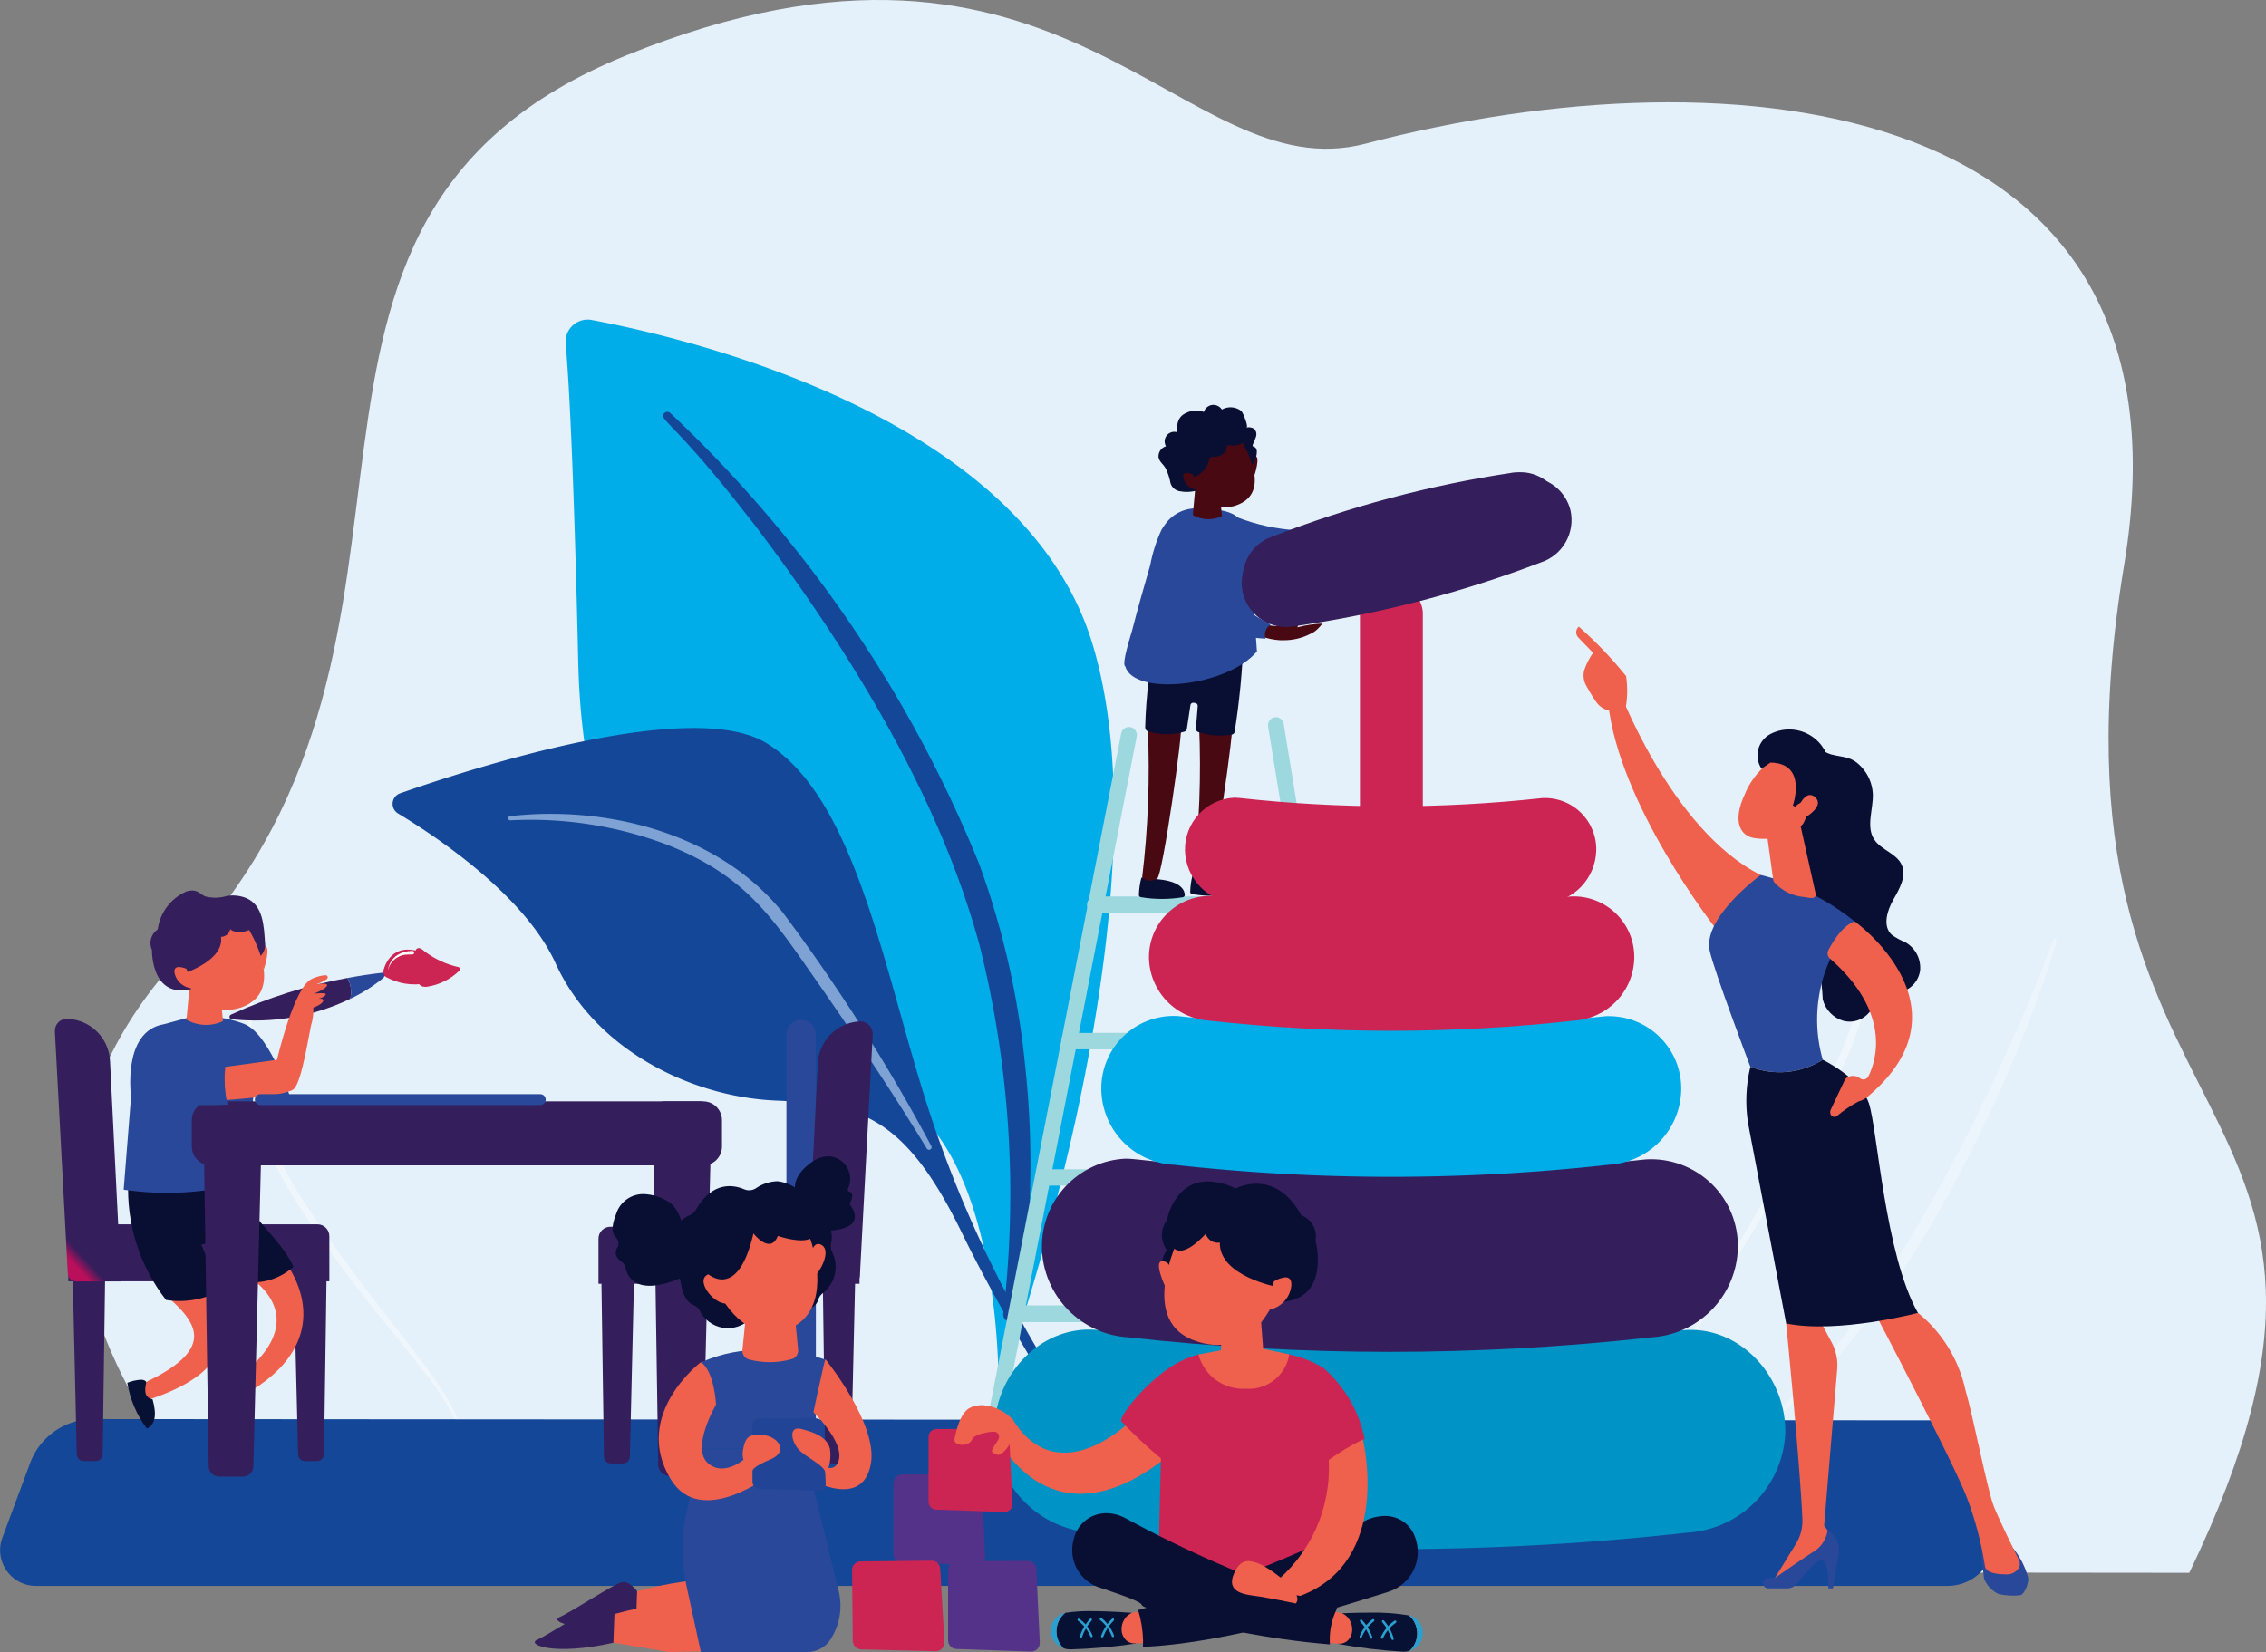 <svg xmlns="http://www.w3.org/2000/svg" xmlns:xlink="http://www.w3.org/1999/xlink" width="131.271" height="95.724" viewBox="0 0 131.271 95.724"><rect x="0" y="0" width="131.271" height="95.724" fill="#808080" stroke="none"/><defs><clipPath id="a"><rect width="131.271" height="95.723" fill="none"/></clipPath><clipPath id="c"><rect width="12.642" height="29.455" fill="none"/></clipPath><clipPath id="d"><path d="M65.9,86.328v22.993a.853.853,0,0,0,1.706,0V86.328a.853.853,0,1,0-1.706,0" transform="translate(-65.905 -85.475)" fill="none"/></clipPath><linearGradient id="e" x1="-5.303" y1="1.499" x2="-5.217" y2="1.499" gradientUnits="objectBoundingBox"><stop offset="0" stop-color="#4dc4f1"/><stop offset="1" stop-color="#294899"/></linearGradient><clipPath id="g"><rect width="11.12" height="35.84" fill="none"/></clipPath><clipPath id="h"><path d="M106.631,60.111a.472.472,0,0,0-.375.546l7.127,43.684a.463.463,0,0,0,.451.4.465.465,0,0,0,.452-.553L107.159,60.5a.464.464,0,0,0-.452-.395.409.409,0,0,0-.076.007" transform="translate(-106.249 -60.104)" fill="none"/></clipPath><linearGradient id="i" x1="-9.047" y1="1.214" x2="-8.962" y2="1.214" gradientUnits="objectBoundingBox"><stop offset="0" stop-color="#9dd8e0"/><stop offset="1" stop-color="#9dd8df"/></linearGradient><clipPath id="j"><path d="M90.189,61.306l-8.4,43.115a.473.473,0,0,0,.358.558.422.422,0,0,0,.092.01.464.464,0,0,0,.449-.381l8.4-43.115a.474.474,0,0,0-.358-.558.426.426,0,0,0-.093-.01.462.462,0,0,0-.447.38" transform="translate(-81.779 -60.926)" fill="none"/></clipPath><linearGradient id="k" x1="-6.011" y1="1.216" x2="-5.937" y2="1.216" xlink:href="#i"/><clipPath id="l"><path d="M91.533,75.147a.475.475,0,0,0,0,.949h12.179a.475.475,0,0,0,0-.949Z" transform="translate(-91.075 -75.147)" fill="none"/></clipPath><linearGradient id="m" x1="-4.808" y1="46.144" x2="-4.755" y2="46.144" xlink:href="#i"/><clipPath id="n"><path d="M91.86,75.147a.475.475,0,0,0,0,.949H103.6a.475.475,0,0,0,0-.949Z" transform="translate(-91.418 -75.147)" fill="none"/></clipPath><linearGradient id="o" x1="-5.008" y1="46.144" x2="-4.953" y2="46.144" xlink:href="#i"/><clipPath id="p"><path d="M91.533,86.573a.474.474,0,0,0,0,.948h12.179a.474.474,0,0,0,0-.948Z" transform="translate(-91.075 -86.573)" fill="none"/></clipPath><linearGradient id="q" x1="-4.808" y1="37.844" x2="-4.755" y2="37.844" xlink:href="#i"/><clipPath id="r"><path d="M89.392,86.573a.474.474,0,0,0,0,.948h14.765a.474.474,0,0,0,0-.948Z" transform="translate(-88.934 -86.573)" fill="none"/></clipPath><linearGradient id="s" x1="-3.921" y1="37.844" x2="-3.877" y2="37.844" xlink:href="#i"/><clipPath id="t"><path d="M91.533,98a.474.474,0,0,0,0,.948h12.179a.474.474,0,0,0,0-.948Z" transform="translate(-91.075 -97.997)" fill="none"/></clipPath><linearGradient id="u" x1="-4.808" y1="29.511" x2="-4.755" y2="29.511" xlink:href="#i"/><clipPath id="v"><path d="M87.224,98a.474.474,0,0,0,0,.948H104.9a.474.474,0,0,0,0-.948Z" transform="translate(-86.766 -97.997)" fill="none"/></clipPath><linearGradient id="w" x1="-3.227" y1="29.511" x2="-3.19" y2="29.511" xlink:href="#i"/><clipPath id="x"><path d="M85.169,109.422a.474.474,0,0,0,0,.948h16.579a.474.474,0,0,0,0-.948Z" transform="translate(-84.711 -109.422)" fill="none"/></clipPath><linearGradient id="y" x1="-3.347" y1="21.178" x2="-3.308" y2="21.178" xlink:href="#i"/><clipPath id="z"><path d="M85.169,109.422a.474.474,0,0,0,0,.948H105.4a.474.474,0,0,0,0-.948Z" transform="translate(-84.711 -109.422)" fill="none"/></clipPath><linearGradient id="aa" x1="-2.769" y1="21.178" x2="-2.736" y2="21.178" xlink:href="#i"/><clipPath id="ac"><rect width="16.218" height="27.601" fill="none"/></clipPath><clipPath id="ae"><path d="M149.957,63.151a2.771,2.771,0,0,0-.164,1.149,2.208,2.208,0,0,1-.289.825,1.312,1.312,0,0,0-.181.612,16.21,16.21,0,0,0,.161,2.443q.156,2.367.312,4.733c.017.26.552.833.715,1.047a6.3,6.3,0,0,1,.926,1.249,14.014,14.014,0,0,1,.24,2,1.731,1.731,0,0,0,1.189,1.235,1.469,1.469,0,0,0,1.576-.584,1.706,1.706,0,0,1,1.624-1.065,1.479,1.479,0,0,0,1.253-1.3,1.7,1.7,0,0,0-.88-1.614,3.5,3.5,0,0,1-.772-.424c-.531-.5-.268-1.385.091-2.019s.792-1.379.486-2.04-1.183-.848-1.582-1.452c-.5-.754-.051-1.751-.086-2.653a2.464,2.464,0,0,0-.68-1.578c-.582-.613-1-.514-1.747-.708a2.866,2.866,0,0,1-.628-.3,1.425,1.425,0,0,0-.458-.176.806.806,0,0,0-.135-.011,1.155,1.155,0,0,0-.97.631" transform="translate(-149.306 -62.52)" fill="none"/></clipPath><linearGradient id="af" x1="-7.438" y1="2.98" x2="-7.387" y2="2.98" gradientUnits="objectBoundingBox"><stop offset="0" stop-color="#0a2b70"/><stop offset="1" stop-color="#090e33"/></linearGradient><clipPath id="ag"><path d="M134.743,58.372c.572,5.883,6.182,13.063,6.182,13.063.912-.173,2.66-3.025,2.66-3.025-5.252-2.626-8.334-11.028-8.334-11.028Z" transform="translate(-134.743 -57.382)" fill="none"/></clipPath><linearGradient id="ah" x1="-6.597" y1="3.485" x2="-6.547" y2="3.485" gradientUnits="objectBoundingBox"><stop offset="0" stop-color="#f8a661"/><stop offset="1" stop-color="#ef614c"/></linearGradient><clipPath id="ai"><path d="M166.457,129.775a.435.435,0,0,0-.432.487l.156,1.275a1.706,1.706,0,0,0,.844.883,3.9,3.9,0,0,0,1.227.071c.281-.03.559-.782.474-1.052a4.641,4.641,0,0,0-.855-1.664Z" transform="translate(-166.021 -129.775)" fill="none"/></clipPath><linearGradient id="aj" x1="-34.181" y1="1.867" x2="-33.975" y2="1.867" xlink:href="#e"/><clipPath id="ak"><path d="M149.3,110.295s.8,8.092.941,11.329a2.538,2.538,0,0,1-.375,1.441l-1.39,2.256,3.531-2.084.071-.43-.578-.8.757-9.065a2.786,2.786,0,0,0-.317-1.538l-.73-1.372-1.671-1.146Z" transform="translate(-148.477 -108.892)" fill="none"/></clipPath><linearGradient id="al" x1="-5.763" y1="2.847" x2="-5.721" y2="2.847" xlink:href="#ah"/><clipPath id="am"><path d="M150.774,129.426c-.581.351-2.363,1.6-2.363,1.6a1.613,1.613,0,0,0-.457.012.3.3,0,0,0,.055.591h1.126a.676.676,0,0,0,.538-.264c.352-.456,1.079-1.347,1.428-1.37.468-.032.408,1.634.408,1.634h.263l.333-2.069a1.227,1.227,0,0,0-.643-1.281,1.733,1.733,0,0,1-.688,1.143" transform="translate(-147.711 -128.283)" fill="none"/></clipPath><linearGradient id="an" x1="-23.745" y1="1.524" x2="-23.584" y2="1.524" xlink:href="#e"/><clipPath id="ao"><path d="M157.008,109.6s4.68,8.878,5.424,10.9a19.5,19.5,0,0,1,1.014,3.879c.015.25.326.49,1.185.49a.822.822,0,0,0,.765-.35.5.5,0,0,0,.019-.484c-.27-.548-1.13-2.3-1.448-3.093-.38-.948-1.2-5.245-1.645-6.739a7.921,7.921,0,0,0-2.906-4.607,2.153,2.153,0,0,0-1.309-.584,1.389,1.389,0,0,0-1.1.584" transform="translate(-157.008 -109.012)" fill="none"/></clipPath><linearGradient id="ap" x1="-6.327" y1="1.768" x2="-6.285" y2="1.768" xlink:href="#ah"/><clipPath id="aq"><path d="M143.241,77.705c.232,1.126,2.358,6.74,2.358,6.74a4.667,4.667,0,0,0,4.193-.408,8.509,8.509,0,0,1,1.851-8.009,13.968,13.968,0,0,0-5.445-2.695s-3.355,2.453-2.957,4.372" transform="translate(-143.208 -73.333)" fill="none"/></clipPath><linearGradient id="ar" x1="-8.223" y1="3.283" x2="-8.164" y2="3.283" gradientUnits="objectBoundingBox"><stop offset="0" stop-color="#4dc4f1"/><stop offset="0.399" stop-color="#4dc4f1"/><stop offset="1" stop-color="#294899"/></linearGradient><clipPath id="as"><path d="M146.558,89.224a8.406,8.406,0,0,0-.137,3.25c.3,1.565,2.212,11.625,2.212,11.625,3.007.61,7.631-.613,7.631-.613-1.916-3.4-2.346-10.657-2.837-12.138s-2.677-2.532-2.677-2.532a4.667,4.667,0,0,1-4.193.408" transform="translate(-146.314 -88.816)" fill="none"/></clipPath><linearGradient id="at" x1="-5.871" y1="1.9" x2="-5.83" y2="1.9" xlink:href="#af"/><clipPath id="au"><path d="M149.1,67.882l-.814.361a.549.549,0,0,0-.321.577l.421,3.057a.488.488,0,0,0,.05.166,2.617,2.617,0,0,0,1.748.871c.393.075.747.138.653-.25l-.981-4.409a.55.55,0,0,0-.756-.373" transform="translate(-147.961 -67.835)" fill="none"/></clipPath><linearGradient id="av" x1="-18.112" y1="13.062" x2="-17.988" y2="13.062" xlink:href="#ah"/><clipPath id="aw"><path d="M153.181,78.9a.387.387,0,0,0,.086.471c3.569,3.126,2.7,5.892,2.236,6.833a.324.324,0,0,1-.49.111.652.652,0,0,0-.849.037l-.848,1.793a.316.316,0,0,0,.018.3.232.232,0,0,0,.34.061,7.345,7.345,0,0,1,1.235-.837,1.546,1.546,0,0,0,.675-.393c5.975-5.15-.876-10.051-.876-10.051-.7.233-1.276,1.19-1.527,1.671" transform="translate(-153.136 -77.231)" fill="none"/></clipPath><linearGradient id="ax" x1="-12.511" y1="3.724" x2="-12.429" y2="3.724" xlink:href="#ah"/><clipPath id="ay"><path d="M148,63.367a4.348,4.348,0,0,0-1.953,2.17c-.79,1.68-.2,2.456.541,2.561a3.47,3.47,0,0,0,3.023-.995c1.077-1,.091-3.807-1.248-3.807a1,1,0,0,0-.364.07" transform="translate(-145.671 -63.297)" fill="none"/></clipPath><linearGradient id="az" x1="-14.344" y1="7.435" x2="-14.244" y2="7.435" xlink:href="#ah"/><clipPath id="ba"><path d="M148.01,61.4a1.4,1.4,0,0,0-.514,2.013l.514-.358c2.178.028,1.3,2.486,1.3,2.486l.136.071s.475-.511.68-.087-.3,1.214-.3,1.214.382.959,1.312.113.833-2.029.275-3.8A2.357,2.357,0,0,0,148.01,61.4" transform="translate(-147.256 -61.131)" fill="none"/></clipPath><linearGradient id="bb" x1="-13.506" y1="6.7" x2="-13.413" y2="6.7" xlink:href="#af"/><clipPath id="bc"><path d="M150.583,67.509l.134.623c.42-.215,1.493-.88.9-1.384a.433.433,0,0,0-.281-.119c-.445,0-.754.88-.754.88" transform="translate(-150.583 -66.629)" fill="none"/></clipPath><linearGradient id="bd" x1="-49.291" y1="23.195" x2="-48.962" y2="23.195" xlink:href="#ah"/><clipPath id="be"><path d="M132.171,53.125l.877.913a4.23,4.23,0,0,0-.512,1.012,1.23,1.23,0,0,0,.122.9c.153.277.364.637.563.92a1.213,1.213,0,0,0,.911.538c-.047.15.5.377.819-.234a5.765,5.765,0,0,0,.014-1.786,23.4,23.4,0,0,0-2.74-2.865.431.431,0,0,0-.054.6" transform="translate(-132.073 -52.527)" fill="none"/></clipPath><linearGradient id="bf" x1="-17.812" y1="9.786" x2="-17.675" y2="9.786" xlink:href="#ah"/><clipPath id="bg"><path d="M99.724,74.3a.136.136,0,0,0,.118.131,7.459,7.459,0,0,0,2.446,0,.137.137,0,0,0,.1-.133c-.007-.229-.168-.766-1.5-.9l-1.016-.1a4.331,4.331,0,0,0-.144,1" transform="translate(-99.723 -73.298)" fill="none"/></clipPath><linearGradient id="bh" x1="-25.723" y1="33.152" x2="-25.465" y2="33.152" xlink:href="#af"/><clipPath id="bi"><path d="M100.329,60.724A52.66,52.66,0,0,1,100,69.362a.685.685,0,0,0,.872.044c.3-.063,1.536-8.75,1.372-8.857Z" transform="translate(-100.002 -60.549)" fill="none"/></clipPath><linearGradient id="bj" x1="-6.996" y1="15" x2="-6.922" y2="15" gradientUnits="objectBoundingBox"><stop offset="0" stop-color="#b62e1b"/><stop offset="1" stop-color="#490912"/></linearGradient><clipPath id="bk"><path d="M95.425,74.556a.136.136,0,0,0,.118.132,7.443,7.443,0,0,0,2.446,0,.135.135,0,0,0,.1-.132c-.007-.23-.168-.767-1.5-.9l-1.016-.1a4.364,4.364,0,0,0-.144,1" transform="translate(-95.424 -73.554)" fill="none"/></clipPath><linearGradient id="bl" x1="-24.62" y1="33.005" x2="-24.362" y2="33.005" xlink:href="#af"/><clipPath id="bm"><path d="M96.031,60.981a52.738,52.738,0,0,1-.328,8.638.685.685,0,0,0,.872.044c.3-.063,1.536-8.75,1.373-8.857Z" transform="translate(-95.703 -60.806)" fill="none"/></clipPath><linearGradient id="bn" x1="-6.679" y1="14.947" x2="-6.606" y2="14.947" xlink:href="#bj"/><clipPath id="bo"><path d="M95.968,58.513a.2.2,0,0,0,.142.191,3.515,3.515,0,0,0,2.133.023.2.2,0,0,0,.137-.189l.2-1.326a.159.159,0,0,1,.17-.157l.108.017a.159.159,0,0,1,.148.17L98.9,58.548a.2.2,0,0,0,.147.208,4,4,0,0,0,1.943.143.2.2,0,0,0,.153-.158,43.7,43.7,0,0,0,.512-5.3,34.909,34.909,0,0,0-5-.521,28.637,28.637,0,0,0-.695,5.589" transform="translate(-95.968 -52.924)" fill="none"/></clipPath><linearGradient id="bp" x1="-10.15" y1="9.684" x2="-10.043" y2="9.684" xlink:href="#af"/><clipPath id="bq"><path d="M96.915,53.186,96.643,54.8c1.231-.1,1.74-1.517,1.74-1.517a8.947,8.947,0,0,0-1.434-.1h-.035" transform="translate(-96.643 -53.186)" fill="none"/></clipPath><linearGradient id="br" x1="-28.48" y1="25.81" x2="-28.184" y2="25.81" gradientUnits="objectBoundingBox"><stop offset="0" stop-color="#ffe930"/><stop offset="1" stop-color="#cc2553"/></linearGradient><clipPath id="bs"><path d="M102.389,45.405c2.586.74,5.011.7,7.145-.761l-.251-.819a11.433,11.433,0,0,1-6.768-.942Z" transform="translate(-102.389 -42.883)" fill="none"/></clipPath><linearGradient id="bt" x1="-10.674" y1="8.805" x2="-10.57" y2="8.805" xlink:href="#e"/><clipPath id="bu"><path d="M96.631,43.457a4.59,4.59,0,0,0-.27.4,8.58,8.58,0,0,0-.652,2.045c-.367,1.264-.728,2.532-1.056,3.807-.048.187-.618,1.929-.393,2.055.507,1.759,5.935,1.181,7.631-.864-.212-2.983-.377-6.191-.924-7.53-.342-.632-1.464-.716-2.082-.742-.107,0-.212-.007-.314-.007a2.194,2.194,0,0,0-1.939.834" transform="translate(-94.207 -42.623)" fill="none"/></clipPath><linearGradient id="bv" x1="-5.551" y1="5.156" x2="-5.49" y2="5.156" xlink:href="#ar"/><clipPath id="bw"><path d="M104.978,38.216c-.4.077-.24.516-.24.516L105,39.3s.353-1.089.017-1.089a.174.174,0,0,0-.036,0" transform="translate(-104.708 -38.212)" fill="none"/></clipPath><linearGradient id="bx" x1="-61.147" y1="52.648" x2="-60.56" y2="52.648" xlink:href="#bj"/><clipPath id="by"><path d="M99.95,42.4a1.817,1.817,0,0,0,1.686.066l-.139-1.5-1.391-.284Z" transform="translate(-99.95 -40.683)" fill="none"/></clipPath><linearGradient id="bz" x1="-26.353" y1="30.615" x2="-26.088" y2="30.615" xlink:href="#bj"/><clipPath id="ca"><path d="M100.178,33.936a.6.6,0,0,0-.481.407,1.214,1.214,0,0,0-.971.035c-.51.2-.61.624-.573,1.139a.557.557,0,0,0-.646.814.608.608,0,0,0-.418.444c-.094.417.281.563.423.883a3.338,3.338,0,0,1,.261.826.674.674,0,0,0,.572.458c1.072.212,2.245-.614,3.155-1.051a5.525,5.525,0,0,0,.968-.466.376.376,0,0,0,.066-.069c.187-.244.382-.878.08-.994-.032-.012-.071-.019-.086-.05a.1.1,0,0,1,.006-.073,4.379,4.379,0,0,0,.189-.467.449.449,0,0,0-.118-.462.61.61,0,0,0-.44-.066c.15-.016-.2-.883-.3-.961a1.015,1.015,0,0,0-1.119-.08.6.6,0,0,0-.57-.267" transform="translate(-97.074 -33.932)" fill="none"/></clipPath><linearGradient id="cb" x1="-8.56" y1="9.352" x2="-8.471" y2="9.352" xlink:href="#af"/><clipPath id="cc"><path d="M99.272,37.991c-.272.646.538,1.486.538,1.486a1.925,1.925,0,0,0,2.62,1.068c1.952-.872.062-3.72.062-3.72a.607.607,0,0,0-.357-.082c-.839,0-2.634.7-2.863,1.248" transform="translate(-99.216 -36.743)" fill="none"/></clipPath><linearGradient id="cd" x1="-9.805" y1="10.855" x2="-9.705" y2="10.855" xlink:href="#bj"/><clipPath id="ce"><path d="M101.488,36.073a9.263,9.263,0,0,0-2.419,1.25.873.873,0,0,0,.429,1.483,1.379,1.379,0,0,0,1.057-1.075.216.216,0,0,1,.031-.088c.044-.058.129-.055.2-.053a.881.881,0,0,0,.562-.168.567.567,0,0,0,.221-.525,1.484,1.484,0,0,0,.671,0,.5.5,0,0,0,.375-.5c-.035-.268-.45-.377-.787-.377a.955.955,0,0,0-.342.052" transform="translate(-98.806 -36.021)" fill="none"/></clipPath><linearGradient id="cf" x1="-13.995" y1="14.621" x2="-13.852" y2="14.621" xlink:href="#af"/><clipPath id="cg"><path d="M99.15,39.92a.9.9,0,0,0,.88.7l-.329-.9a1,1,0,0,0-.344-.086c-.133,0-.245.061-.207.286" transform="translate(-99.142 -39.634)" fill="none"/></clipPath><linearGradient id="ch" x1="-52.781" y1="50.666" x2="-52.246" y2="50.666" xlink:href="#bj"/><clipPath id="ci"><path d="M107.837,52.079c-.272.013-.5.208-.772.26a1.489,1.489,0,0,1-.328.015l-.4-.01c-.241-.007-.451-.089-.693-.081a.146.146,0,0,0-.154.1c-.062.111-.238.364-.131.485a.416.416,0,0,0,.213.1,4.035,4.035,0,0,0,1.092.225l.218,0a3.36,3.36,0,0,0,1.547-.373,1.449,1.449,0,0,0,.517-.389,1.9,1.9,0,0,0,.171-.206,6.582,6.582,0,0,0-1.444.218.242.242,0,0,1,.131-.195.208.208,0,0,0,.076-.059.051.051,0,0,0-.038-.088h-.009" transform="translate(-105.33 -52.079)" fill="none"/></clipPath><linearGradient id="cj" x1="-24.982" y1="15.753" x2="-24.746" y2="15.753" xlink:href="#bj"/><clipPath id="ck"><path d="M97.35,47.048c1.653,2.181,3.316,3.66,5.962,3.775a.728.728,0,0,1,.3-.82,11.58,11.58,0,0,1-4.943-4.9,1.49,1.49,0,0,0-.81-.339c-.647,0-.793.964-.513,2.281" transform="translate(-97.214 -44.767)" fill="none"/></clipPath><linearGradient id="cl" x1="-10.247" y1="10.696" x2="-10.141" y2="10.696" xlink:href="#e"/><clipPath id="cm"><rect width="3.643" height="55.329" rx="1.822" fill="none"/></clipPath><linearGradient id="cn" x1="-3.839" y1="1.133" x2="-3.802" y2="1.133" xlink:href="#br"/><clipPath id="cp"><path d="M87.3,102.282v.02a5.326,5.326,0,0,0,5,5.156,136.844,136.844,0,0,0,30.32,0,5.322,5.322,0,0,0,5-5.155,5.031,5.031,0,0,0-5.32-5.155,135.809,135.809,0,0,1-29.681-.015,4.524,4.524,0,0,0-.48-.026,5.086,5.086,0,0,0-4.835,5.181" transform="translate(-87.3 -97.101)" fill="none"/></clipPath><linearGradient id="cq" x1="-1.467" y1="2.135" x2="-1.45" y2="2.135" gradientUnits="objectBoundingBox"><stop offset="0" stop-color="#ba0f5b"/><stop offset="1" stop-color="#341e5c"/></linearGradient><clipPath id="cs"><path d="M96.274,78.7v.013a3.715,3.715,0,0,0,3.487,3.6,95.409,95.409,0,0,0,21.143,0,3.71,3.71,0,0,0,3.484-3.594,3.508,3.508,0,0,0-3.71-3.6,94.729,94.729,0,0,1-20.7-.012,3.208,3.208,0,0,0-.334-.018A3.548,3.548,0,0,0,96.274,78.7" transform="translate(-96.274 -75.085)" fill="none"/></clipPath><linearGradient id="ct" x1="-2.356" y1="5.134" x2="-2.331" y2="5.134" xlink:href="#br"/><clipPath id="cu"><path d="M99.293,69.911v.012a3.148,3.148,0,0,0,2.955,3.048,80.91,80.91,0,0,0,17.918,0,3.144,3.144,0,0,0,2.952-3.046,2.972,2.972,0,0,0-3.143-3.047,80.293,80.293,0,0,1-17.54-.009,2.627,2.627,0,0,0-.284-.015,3,3,0,0,0-2.857,3.061" transform="translate(-99.293 -66.85)" fill="none"/></clipPath><linearGradient id="cv" x1="-2.881" y1="7.142" x2="-2.852" y2="7.142" xlink:href="#br"/><clipPath id="cw"><path d="M69.288,102.812a.4.4,0,0,0-.4.407l.179,12.915a.4.4,0,0,0,.4.4h.7a.4.4,0,0,0,.4-.393l.295-12.915a.4.4,0,0,0-.4-.411Z" transform="translate(-68.886 -102.812)" fill="none"/></clipPath><linearGradient id="cx" x1="-3.448" y1="2.354" x2="-3.392" y2="2.354" xlink:href="#cq"/><clipPath id="cy"><path d="M50.749,103.52a.394.394,0,0,0-.4.393l.179,12.453a.4.4,0,0,0,.4.382h.7a.4.4,0,0,0,.4-.378l.295-12.455a.394.394,0,0,0-.4-.4Z" transform="translate(-50.348 -103.52)" fill="none"/></clipPath><linearGradient id="cz" x1="-3.5" y1="1.946" x2="-3.422" y2="1.946" xlink:href="#cq"/><clipPath id="da"><path d="M50.836,102.817a.687.687,0,0,0-.687.687v2.618H65.271v-3.305Z" transform="translate(-50.149 -102.817)" fill="none"/></clipPath><linearGradient id="db" x1="-2.828" y1="2.222" x2="-2.773" y2="2.222" xlink:href="#cq"/><clipPath id="dc"><path d="M70.663,85.6a2.557,2.557,0,0,0-2.42,2.427L67.6,100.807h2.579a.5.5,0,0,0,.5-.475l.744-13.97A.728.728,0,0,0,70.7,85.6h-.039" transform="translate(-67.604 -85.595)" fill="none"/></clipPath><linearGradient id="dd" x1="-3.031" y1="2.701" x2="-2.98" y2="2.701" xlink:href="#cq"/><clipPath id="de"><path d="M6.406,102.608a.4.4,0,0,0-.4.411L6.3,115.934a.4.4,0,0,0,.4.393h.7a.4.4,0,0,0,.4-.4l.18-12.915a.4.4,0,0,0-.4-.408Z" transform="translate(-6.004 -102.608)" fill="none"/></clipPath><linearGradient id="df" x1="-0.036" y1="1.956" x2="0.036" y2="1.956" xlink:href="#cq"/><clipPath id="dg"><path d="M24.944,103.316a.4.4,0,0,0-.4.4l.3,12.454a.394.394,0,0,0,.4.378h.7a.4.4,0,0,0,.4-.382l.18-12.454a.4.4,0,0,0-.4-.393Z" transform="translate(-24.542 -103.316)" fill="none"/></clipPath><linearGradient id="dh" x1="-0.98" y1="2.476" x2="-0.923" y2="2.476" xlink:href="#cq"/><clipPath id="di"><path d="M5.723,102.614v3.3H20.845V103.3a.687.687,0,0,0-.688-.687Z" transform="translate(-5.723 -102.614)" fill="none"/></clipPath><linearGradient id="dj" x1="-0.363" y1="2.323" x2="-0.311" y2="2.323" xlink:href="#cq"/><clipPath id="dk"><path d="M4.6,86.1l.748,14.039a.492.492,0,0,0,.492.466H8.432L7.794,87.818a2.559,2.559,0,0,0-2.42-2.427l-.061,0H5.277a.674.674,0,0,0-.672.71" transform="translate(-4.604 -85.387)" fill="none"/></clipPath><linearGradient id="dl" x1="0.113" y1="2.609" x2="0.166" y2="2.609" xlink:href="#cq"/><clipPath id="dm"><path d="M20.364,106.5c2.069,1.4,2.583,3.594-.781,6.016-.3.572-.216.825.082,1.1,4.221-2.107,4.826-5.239,2.721-8.141Z" transform="translate(-19.397 -105.474)" fill="none"/></clipPath><linearGradient id="dn" x1="-1.426" y1="3.977" x2="-1.342" y2="3.977" xlink:href="#ah"/><clipPath id="do"><path d="M13.363,108.236c1.821,1.562,2.756,3.011-.911,4.853-.411.136-.522.516-.256,1.2,4.845-1.553,5.214-3.9,3.529-6.907Z" transform="translate(-12.052 -107.384)" fill="none"/></clipPath><linearGradient id="dp" x1="-0.941" y1="3.328" x2="-0.85" y2="3.328" xlink:href="#ah"/><clipPath id="dq"><path d="M10.667,115.813a6.052,6.052,0,0,0,1.132,2.653c.455-.209.6-.736.335-1.686-.44-.121-.5-.422-.366-1-.041-.1-.161-.144-.317-.144a2.548,2.548,0,0,0-.785.178" transform="translate(-10.667 -115.635)" fill="none"/></clipPath><linearGradient id="dr" x1="-1.99" y1="5.17" x2="-1.781" y2="5.17" gradientUnits="objectBoundingBox"><stop offset="0" stop-color="#18638e"/><stop offset="1" stop-color="#071133"/></linearGradient><clipPath id="ds"><path d="M18.082,115.635a6.027,6.027,0,0,0,1.126,2.638c.451-.208.6-.731.333-1.676-.437-.12-.5-.418-.363-1-.041-.1-.16-.143-.315-.143a2.522,2.522,0,0,0-.781.177" transform="translate(-18.082 -115.458)" fill="none"/></clipPath><linearGradient id="dt" x1="-3.562" y1="5.241" x2="-3.352" y2="5.241" xlink:href="#dr"/><clipPath id="du"><path d="M10.726,98.669a10.45,10.45,0,0,0,2.187,6.91,5.03,5.03,0,0,0,3.2-.561l-1.162-2.635.548-.164,2.278,2.335a3.468,3.468,0,0,0,2.514-.9c-.893-1.968-2.924-2.888-3.448-5.637Z" transform="translate(-10.674 -98.022)" fill="none"/></clipPath><linearGradient id="dv" x1="-0.575" y1="3.024" x2="-0.514" y2="3.024" xlink:href="#af"/><clipPath id="dw"><path d="M14.083,85.271s0,0-1.416.381c-2.4.418-1.876,4.184-1.876,4.184l-.428,5.4a17.518,17.518,0,0,0,7.044-.416l.494-5.253.461,1.5,1.81-.725s-1.251-4.017-2.765-4.685a6.061,6.061,0,0,0-2.391-.446,6.716,6.716,0,0,0-.933.059" transform="translate(-10.363 -85.212)" fill="none"/></clipPath><linearGradient id="dx" x1="-0.375" y1="2.779" x2="-0.325" y2="2.779" xlink:href="#e"/><clipPath id="dy"><path d="M21.929,79.26c-.5.1-.3.646-.3.646l.324.713s.443-1.365.023-1.365a.27.27,0,0,0-.045,0" transform="translate(-21.589 -79.255)" fill="none"/></clipPath><linearGradient id="dz" x1="-9.825" y1="24.857" x2="-9.357" y2="24.857" xlink:href="#ah"/><clipPath id="ea"><path d="M15.628,84.5a2.278,2.278,0,0,0,2.111.084l-.174-1.878-1.742-.355Z" transform="translate(-15.628 -82.351)" fill="none"/></clipPath><linearGradient id="eb" x1="-3.136" y1="14.021" x2="-2.924" y2="14.021" xlink:href="#ah"/><clipPath id="ec"><path d="M14.648,74.712a2.815,2.815,0,0,0-1.615,2.176.964.964,0,0,0-.334,1.2s-.069,3.189,2.724,2.113l2.819-1.355a2.779,2.779,0,0,0,.792-.461.917.917,0,0,0,.213-.759c-.064-.922-.1-2.137-1.092-2.554a2.116,2.116,0,0,0-1.1-.124,2.315,2.315,0,0,1-1.278.03c-.176-.083-.32-.228-.5-.3a.745.745,0,0,0-.254-.043,1.185,1.185,0,0,0-.376.068" transform="translate(-12.625 -74.644)" fill="none"/></clipPath><linearGradient id="ed" x1="-0.927" y1="5.291" x2="-0.845" y2="5.291" xlink:href="#cq"/><clipPath id="ee"><path d="M14.779,78.978c-.341.81.674,1.862.674,1.862a2.412,2.412,0,0,0,3.282,1.338c2.446-1.093.078-4.66.078-4.66a.76.76,0,0,0-.447-.1c-1.052,0-3.3.882-3.587,1.562" transform="translate(-14.709 -77.416)" fill="none"/></clipPath><linearGradient id="ef" x1="-1.036" y1="5.277" x2="-0.956" y2="5.277" xlink:href="#ah"/><clipPath id="eg"><path d="M17.556,76.544a11.609,11.609,0,0,0-3.03,1.566,1.093,1.093,0,0,0,.537,1.858s2.317-.734,2.12-2.1a.548.548,0,0,0,.537-.456c.194.284,1.18.214,1.3-.157a.583.583,0,0,0-.184-.578.937.937,0,0,0-.673-.267,1.612,1.612,0,0,0-.61.136" transform="translate(-14.195 -76.408)" fill="none"/></clipPath><linearGradient id="eh" x1="-1.769" y1="7.112" x2="-1.639" y2="7.112" xlink:href="#cq"/><clipPath id="ei"><path d="M14.626,81.4a1.126,1.126,0,0,0,1.1.881l-.412-1.132a1.242,1.242,0,0,0-.431-.108c-.167,0-.307.076-.259.358" transform="translate(-14.616 -81.037)" fill="none"/></clipPath><linearGradient id="ej" x1="-6.062" y1="23.562" x2="-5.636" y2="23.562" xlink:href="#ah"/><clipPath id="ek"><path d="M55.4,92.305a.667.667,0,0,0-.694.645l.31,20.439a.668.668,0,0,0,.693.628h1.2a.667.667,0,0,0,.693-.622l.509-20.44a.665.665,0,0,0-.693-.651Z" transform="translate(-54.702 -92.305)" fill="none"/></clipPath><linearGradient id="el" x1="-2.106" y1="1.563" x2="-2.06" y2="1.563" xlink:href="#cq"/><clipPath id="em"><path d="M17.661,92.35a.6.6,0,0,0-.622.578l.312,20.571a.6.6,0,0,0,.622.563h1.343a.6.6,0,0,0,.621-.557l.512-20.572a.6.6,0,0,0-.621-.583Z" transform="translate(-17.039 -92.35)" fill="none"/></clipPath><linearGradient id="en" x1="-0.331" y1="1.601" x2="-0.289" y2="1.601" xlink:href="#cq"/><clipPath id="eo"><path d="M1.092,0h28.53a1.092,1.092,0,0,1,1.092,1.092V2.619a1.092,1.092,0,0,1-1.092,1.092H1.093A1.093,1.093,0,0,1,0,2.618V1.092A1.092,1.092,0,0,1,1.092,0Z" fill="none"/></clipPath><linearGradient id="ep" x1="-0.566" y1="1.761" x2="-0.538" y2="1.761" xlink:href="#cq"/><clipPath id="eq"><path d="M32.045,81.049a3.431,3.431,0,0,0,4.219-.382c-1.242-.017-1.181-.953-2.606-1.075-.053,0-.1-.006-.153-.006-1.285,0-1.46,1.464-1.46,1.464" transform="translate(-32.045 -79.585)" fill="none"/></clipPath><linearGradient id="er" x1="-4.298" y1="8.201" x2="-4.161" y2="8.201" gradientUnits="objectBoundingBox"><stop offset="0" stop-color="#ffe930"/><stop offset="0.191" stop-color="#fcc72e"/><stop offset="1" stop-color="#cc2553"/></linearGradient><clipPath id="es"><path d="M34.864,79.478c-.168.1-.106.282.239.529s.24.524-.166.519-.368.314.046.406.337.213.077.328-.086.487.355.439a3.4,3.4,0,0,0,1.9-.942.12.12,0,0,0-.066-.2,5.1,5.1,0,0,1-1.945-.9c-.039-.026-.2-.2-.349-.2a.169.169,0,0,0-.089.025" transform="translate(-34.651 -79.453)" fill="none"/></clipPath><linearGradient id="et" x1="-8.232" y1="17.398" x2="-7.993" y2="17.398" xlink:href="#br"/><clipPath id="ev"><path d="M19.306,84.094a.138.138,0,0,0,.045.261,12.693,12.693,0,0,0,6.875-1.183,1.677,1.677,0,0,0-.162-1.208,28.061,28.061,0,0,0-6.757,2.129" transform="translate(-19.227 -81.965)" fill="none"/></clipPath><linearGradient id="ew" x1="-5.09" y1="5.683" x2="-4.861" y2="5.683" xlink:href="#cq"/><clipPath id="ex"><path d="M29.115,81.827a1.677,1.677,0,0,1,.162,1.208,9.033,9.033,0,0,0,1.93-1.224.2.2,0,0,0-.041-.292c-.716.082-1.4.187-2.051.308" transform="translate(-29.115 -81.519)" fill="none"/></clipPath><linearGradient id="ey" x1="-8.316" y1="14.942" x2="-8.029" y2="14.942" xlink:href="#e"/><clipPath id="ez"><path d="M23.876,81.934c-1.05.413-2.04,4.7-2.04,4.7l-3.081.422.1,1.912s3.431-.223,3.938-.625.944-3.571,1.058-3.857a2.845,2.845,0,0,0,.088-.875s.508-.174.577-.393c.041-.13-.14-.135-.295-.117a.828.828,0,0,0,.419-.21c.172-.2-.669-.086-.669-.086s.709-.27.763-.475-.639-.061-.639-.061a2.753,2.753,0,0,0,.651-.325c.023-.057.09-.212-.133-.212a2.337,2.337,0,0,0-.736.2" transform="translate(-18.756 -81.732)" fill="none"/></clipPath><linearGradient id="fa" x1="-1.293" y1="4.811" x2="-1.215" y2="4.811" xlink:href="#ah"/><clipPath id="fb"><path d="M10.982,90.47a20.08,20.08,0,0,0,5.6.47,5.586,5.586,0,0,1-.136-2.187,14.385,14.385,0,0,1-3.78-1.1,1.482,1.482,0,0,0-.836-.382c-.792,0-.844,1.551-.846,3.2" transform="translate(-10.982 -87.266)" fill="none"/></clipPath><linearGradient id="fc" x1="-1.068" y1="6.414" x2="-0.964" y2="6.414" xlink:href="#e"/><clipPath id="fd"><path d="M.316,0H16.536a.316.316,0,0,1,.316.316v0a.316.316,0,0,1-.316.316H.316A.316.316,0,0,1,0,.316v0A.316.316,0,0,1,.316,0Z" fill="none"/></clipPath><linearGradient id="fe" x1="-31.196" y1="2.399" x2="-30.251" y2="2.399" xlink:href="#e"/><clipPath id="ff"><path d="M119.675,39.619a64.556,64.556,0,0,0-13.822,3.687,2.511,2.511,0,0,0-1.652,2.958l0,.01a2.373,2.373,0,0,0,3.049,1.7,64.119,64.119,0,0,1,13.529-3.617,2.373,2.373,0,0,0,1.8-3,2.454,2.454,0,0,0-2.456-1.777,2.983,2.983,0,0,0-.448.034" transform="translate(-104.121 -39.585)" fill="none"/></clipPath><linearGradient id="fg" x1="-3.386" y1="4.907" x2="-3.353" y2="4.907" xlink:href="#cq"/><clipPath id="fh"><path d="M119.967,40.126a65.966,65.966,0,0,1-13.952,3.605,2.444,2.444,0,0,0-1.871,3.07l0,.009a2.587,2.587,0,0,0,2.978,1.816,66.494,66.494,0,0,0,14.251-3.694,2.585,2.585,0,0,0,1.721-3.032,2.535,2.535,0,0,0-2.368-1.916,2.125,2.125,0,0,0-.76.141" transform="translate(-104.061 -39.985)" fill="none"/></clipPath><linearGradient id="fi" x1="-3.338" y1="5.224" x2="-3.306" y2="5.224" xlink:href="#cq"/><clipPath id="fj"><path d="M75.364,123.576a.5.5,0,0,0-.5.5v4.1a.5.5,0,0,0,.482.5l4.313.15a.5.5,0,0,0,.516-.523l-.2-4.254a.5.5,0,0,0-.5-.476Z" transform="translate(-74.864 -123.576)" fill="none"/></clipPath><linearGradient id="fk" x1="-6.954" y1="1.551" x2="-6.859" y2="1.551" gradientUnits="objectBoundingBox"><stop offset="0" stop-color="#be0055"/><stop offset="1" stop-color="#543289"/></linearGradient><clipPath id="fl"><path d="M84.447,118.871l-.792,1.231s3.165,6.507,10.024.792l-2.2-2.022s-4.308,4.484-7.034,0" transform="translate(-83.655 -118.871)" fill="none"/></clipPath><linearGradient id="fm" x1="-5.222" y1="1.288" x2="-5.159" y2="1.288" xlink:href="#ah"/><clipPath id="fn"><path d="M100.672,113.774a6.862,6.862,0,0,1-1.256-.143,4.433,4.433,0,0,0-1-.138,5.666,5.666,0,0,0-1.721.8c-1.482,1.018-2.87,2.79-2.747,3.074a26.641,26.641,0,0,0,2.3,2.146l-.189,7.656,5.185,1.717,4.734-1.432.194-7.834a5.628,5.628,0,0,0,1.877-1.233,7.35,7.35,0,0,0-2.387-4.111,6.3,6.3,0,0,0-1.987-.79,2.052,2.052,0,0,0-.5-.057c-.768,0-1.646.326-2.51.345" transform="translate(-93.945 -113.429)" fill="none"/></clipPath><linearGradient id="fo" x1="-4.385" y1="1.101" x2="-4.338" y2="1.101" xlink:href="#br"/><clipPath id="fp"><path d="M112.364,135.189l-.11.3-.181,1.471a30.639,30.639,0,0,0,3.82.46,1.244,1.244,0,0,0,.355-.053c.038-.035.075-.071.111-.11a1.386,1.386,0,0,0-.146-1.941,11.906,11.906,0,0,0-2.275-.162c-.855,0-1.574.038-1.574.038" transform="translate(-112.073 -135.151)" fill="none"/></clipPath><linearGradient id="fq" x1="-34.186" y1="0.738" x2="-33.886" y2="0.738" xlink:href="#dr"/><clipPath id="fr"><path d="M118.207,137.326c-.036.039-.073.075-.111.11a1.07,1.07,0,0,0,.081-2.022c-.037-.011-.075-.02-.115-.03a1.386,1.386,0,0,1,.146,1.941" transform="translate(-118.061 -135.385)" fill="none"/></clipPath><linearGradient id="fs" x1="-39.149" y1="1.468" x2="-38.816" y2="1.468" gradientUnits="objectBoundingBox"><stop offset="0" stop-color="#69c0ab"/><stop offset="0.996" stop-color="#2aa0d0"/><stop offset="1" stop-color="#2aa0d0"/></linearGradient><clipPath id="ft"><path d="M111.165,136.888l.7.05a.69.69,0,0,0,.532-.2.847.847,0,0,0,.246-.561,1.077,1.077,0,0,0-.234-.738.878.878,0,0,0-.639-.33l-.455-.019Z" transform="translate(-111.165 -135.087)" fill="none"/></clipPath><linearGradient id="fu" x1="-33.761" y1="1.185" x2="-33.456" y2="1.185" xlink:href="#ah"/><clipPath id="fv"><path d="M113.967,135.748a.081.081,0,0,0,0,.106,2.547,2.547,0,0,1,.572.937.07.07,0,0,0,.064.055.058.058,0,0,0,.019,0,.076.076,0,0,0,.047-.092,2.655,2.655,0,0,0-.61-1.007.063.063,0,0,0-.046-.02.064.064,0,0,0-.05.024" transform="translate(-113.949 -135.724)" fill="none"/></clipPath><linearGradient id="fw" x1="-69.14" y1="2.241" x2="-68.532" y2="2.241" xlink:href="#fs"/><clipPath id="fx"><path d="M114.668,135.711a2.252,2.252,0,0,0-.75.992.077.077,0,0,0,.044.093.051.051,0,0,0,.02,0,.07.07,0,0,0,.065-.053,2.147,2.147,0,0,1,.7-.913.079.079,0,0,0,.018-.1.065.065,0,0,0-.055-.033.066.066,0,0,0-.038.012" transform="translate(-113.915 -135.699)" fill="none"/></clipPath><linearGradient id="fy" x1="-70.305" y1="2.012" x2="-69.687" y2="2.012" xlink:href="#fs"/><clipPath id="fz"><path d="M115.817,135.806a.082.082,0,0,0,0,.106,2.583,2.583,0,0,1,.53.967.07.07,0,0,0,.066.058l.015,0a.075.075,0,0,0,.051-.089,2.7,2.7,0,0,0-.566-1.039.063.063,0,0,0-.048-.023.064.064,0,0,0-.047.022" transform="translate(-115.797 -135.784)" fill="none"/></clipPath><linearGradient id="ga" x1="-66.606" y1="2.144" x2="-66.029" y2="2.144" xlink:href="#fs"/><clipPath id="gb"><path d="M116.5,135.825a2.214,2.214,0,0,0-.792.949.078.078,0,0,0,.04.1.088.088,0,0,0,.023,0,.068.068,0,0,0,.064-.049,2.122,2.122,0,0,1,.736-.874.079.079,0,0,0,.023-.1.065.065,0,0,0-.057-.036.061.061,0,0,0-.035.011" transform="translate(-115.704 -135.814)" fill="none"/></clipPath><linearGradient id="gc" x1="-71.229" y1="1.813" x2="-70.613" y2="1.813" xlink:href="#fs"/><clipPath id="gd"><path d="M89.023,135.134a1.385,1.385,0,0,0-.194,1.937c.035.04.071.077.109.113a1.2,1.2,0,0,0,.353.064,30.491,30.491,0,0,0,3.83-.342l-.145-1.476-.1-.3s-1.175-.1-2.308-.1a8.784,8.784,0,0,0-1.543.1" transform="translate(-88.517 -135.03)" fill="none"/></clipPath><linearGradient id="ge" x1="-26.449" y1="0.755" x2="-26.155" y2="0.755" xlink:href="#dr"/><clipPath id="gf"><path d="M88.766,135.206a1.07,1.07,0,0,0,.03,2.023c-.037-.036-.074-.073-.109-.113a1.385,1.385,0,0,1,.194-1.937c-.04.008-.08.017-.116.026" transform="translate(-88.06 -135.18)" fill="none"/></clipPath><linearGradient id="gg" x1="-29.216" y1="1.612" x2="-28.88" y2="1.612" xlink:href="#fs"/><clipPath id="gh"><path d="M94.877,135.093a.866.866,0,0,0-.647.31,1.075,1.075,0,0,0-.252.729.855.855,0,0,0,.232.569.69.69,0,0,0,.527.218l.7-.028-.1-1.805Z" transform="translate(-93.977 -135.087)" fill="none"/></clipPath><linearGradient id="gi" x1="-28.899" y1="1.197" x2="-28.589" y2="1.197" xlink:href="#ah"/><clipPath id="gj"><path d="M92.9,135.661a2.638,2.638,0,0,0-.636.989.078.078,0,0,0,.045.093.058.058,0,0,0,.019,0,.066.066,0,0,0,.065-.053,2.531,2.531,0,0,1,.6-.92.081.081,0,0,0,.006-.105.065.065,0,0,0-.051-.026.062.062,0,0,0-.044.018" transform="translate(-92.263 -135.643)" fill="none"/></clipPath><linearGradient id="gk" x1="-57.33" y1="2.299" x2="-56.707" y2="2.299" xlink:href="#fs"/><clipPath id="gl"><path d="M92.155,135.618a.079.079,0,0,0,.015.1,2.159,2.159,0,0,1,.673.933.068.068,0,0,0,.064.054.051.051,0,0,0,.02,0,.076.076,0,0,0,.046-.092,2.268,2.268,0,0,0-.725-1.015.065.065,0,0,0-.039-.014.065.065,0,0,0-.055.032" transform="translate(-92.142 -135.586)" fill="none"/></clipPath><linearGradient id="gm" x1="-56.232" y1="2.155" x2="-55.62" y2="2.155" xlink:href="#fs"/><clipPath id="gn"><path d="M91.069,135.667a2.685,2.685,0,0,0-.591,1.022.075.075,0,0,0,.048.091.055.055,0,0,0,.016,0,.069.069,0,0,0,.066-.057,2.56,2.56,0,0,1,.554-.951.081.081,0,0,0,0-.106.062.062,0,0,0-.048-.023.064.064,0,0,0-.046.021" transform="translate(-90.476 -135.646)" fill="none"/></clipPath><linearGradient id="go" x1="-81.456" y1="1.68" x2="-80.555" y2="1.68" xlink:href="#fs"/><clipPath id="gp"><path d="M90.3,135.679a.079.079,0,0,0,.02.1,2.138,2.138,0,0,1,.713.9.068.068,0,0,0,.062.051.064.064,0,0,0,.023,0,.076.076,0,0,0,.042-.095,2.229,2.229,0,0,0-.768-.973.062.062,0,0,0-.037-.012.065.065,0,0,0-.056.035" transform="translate(-90.292 -135.644)" fill="none"/></clipPath><linearGradient id="gq" x1="-66.607" y1="1.752" x2="-65.869" y2="1.752" xlink:href="#fs"/><clipPath id="gr"><path d="M108.468,127.36a73.149,73.149,0,0,1-13.1,5.149,6.638,6.638,0,0,1,.286,1.748c0,.131,0,.261-.007.389,4.7-.241,9.8-1.809,14.185-3.186a2.423,2.423,0,0,0,1.549-3.256,1.815,1.815,0,0,0-1.728-1.147,2.6,2.6,0,0,0-1.186.3" transform="translate(-95.37 -127.056)" fill="none"/></clipPath><linearGradient id="gs" x1="-3.664" y1="0.754" x2="-3.625" y2="0.754" xlink:href="#af"/><clipPath id="gt"><path d="M89.921,128.356a2.281,2.281,0,0,0,1.593,2.8c3.508,1.167,1.681.843,2.827,1.212a47.986,47.986,0,0,0,10.428,2.055c0-.049-.006-.1-.007-.148a4.038,4.038,0,0,1,.4-1.894c.008-.027.018-.053.026-.079-.35-.109-.8-.255-1.4-.457a67.015,67.015,0,0,1-10.843-4.725,2.382,2.382,0,0,0-1.137-.3,1.93,1.93,0,0,0-1.887,1.54" transform="translate(-89.835 -126.816)" fill="none"/></clipPath><linearGradient id="gu" x1="-3.523" y1="0.832" x2="-3.483" y2="0.832" xlink:href="#af"/><clipPath id="gv"><path d="M101.768,110.775l-.043,1.6-1.307.246a2.684,2.684,0,0,0,2.741,1.986,2.366,2.366,0,0,0,2.521-1.992l-1.512-.324-.127-1.684Z" transform="translate(-100.418 -110.607)" fill="none"/></clipPath><linearGradient id="gw" x1="-13.075" y1="4.7" x2="-12.945" y2="4.7" xlink:href="#ah"/><clipPath id="gx"><path d="M97.647,101.258a1.451,1.451,0,0,0,.007,1.753c-.7.759.231,1.715.231,1.715l5.423,1.22c4.045.584,2.944-3.508,2.944-3.508a1.3,1.3,0,0,0-.824-1.458c-1.518-2.8-3.8-1.555-3.8-1.555a3.909,3.909,0,0,0-1.616-.407c-1.97,0-2.367,2.239-2.367,2.239" transform="translate(-97.346 -99.019)" fill="none"/></clipPath><linearGradient id="gy" x1="-5.002" y1="2.296" x2="-4.949" y2="2.296" gradientUnits="objectBoundingBox"><stop offset="0" stop-color="#0a2b70"/><stop offset="0.65" stop-color="#090e33"/><stop offset="1" stop-color="#090e33"/></linearGradient><clipPath id="gz"><path d="M98.591,103.074s-2.7,5.019.637,6.309,4.672-2.239,4.672-2.239,1.239-1.658.616-2.734c-.474-.82-3.232-1.585-4.847-1.585a1.658,1.658,0,0,0-1.078.249" transform="translate(-97.559 -102.825)" fill="none"/></clipPath><linearGradient id="ha" x1="-6.192" y1="2.321" x2="-6.127" y2="2.321" xlink:href="#ah"/><clipPath id="hb"><path d="M97.486,107.2l.256-.827s.138-.629-.42-.667H97.3c-.519,0,.184,1.495.184,1.495" transform="translate(-97.111 -105.708)" fill="none"/></clipPath><linearGradient id="hc" x1="-37.384" y1="14.731" x2="-36.995" y2="14.731" xlink:href="#ah"/><clipPath id="hd"><path d="M98.195,103.482c.548.951,1.963-.687,1.963-.687a.723.723,0,0,0,.813.514c-.035,1.958,3.349,2.576,3.349,2.576a1.548,1.548,0,0,0,.427-2.7,16.464,16.464,0,0,0-4.534-1.661,2.1,2.1,0,0,0-.554-.081c-1.491,0-1.464,2.044-1.464,2.044" transform="translate(-98.195 -101.438)" fill="none"/></clipPath><linearGradient id="he" x1="-7.996" y1="3.154" x2="-7.914" y2="3.154" xlink:href="#gy"/><clipPath id="hf"><path d="M106.572,107.288l-.377,1.662a1.592,1.592,0,0,0,1.392-1.434c.015-.355-.147-.462-.345-.462a1.6,1.6,0,0,0-.669.234" transform="translate(-106.195 -107.054)" fill="none"/></clipPath><linearGradient id="hg" x1="-31.57" y1="10.948" x2="-31.271" y2="10.948" xlink:href="#ah"/><clipPath id="hh"><path d="M109.86,121.831a8.6,8.6,0,0,1-3.313,7.257,3.674,3.674,0,0,0,1.671.615c5.364-2.022,3.619-9.066,3.619-9.066a14.445,14.445,0,0,0-1.977,1.193" transform="translate(-106.547 -120.638)" fill="none"/></clipPath><linearGradient id="hi" x1="-6.474" y1="1.281" x2="-6.411" y2="1.281" xlink:href="#ah"/><clipPath id="hj"><path d="M103.336,131.579c-.429,1.016.517,1.183,1.22,1.271s2.373.44,2.373.44c.528-.615-1.394-1.908-1.758-2.111a2.2,2.2,0,0,0-.98-.348c-.338,0-.624.2-.855.749" transform="translate(-103.228 -130.83)" fill="none"/></clipPath><linearGradient id="hk" x1="-17.771" y1="1.289" x2="-17.599" y2="1.289" xlink:href="#ah"/><clipPath id="hl"><path d="M78.262,119.77a.457.457,0,0,0-.457.458v3.755a.457.457,0,0,0,.441.457l3.947.138a.458.458,0,0,0,.473-.478l-.185-3.894a.457.457,0,0,0-.457-.436Z" transform="translate(-77.805 -119.77)" fill="none"/></clipPath><linearGradient id="hm" x1="-7.955" y1="2.085" x2="-7.851" y2="2.085" xlink:href="#br"/><clipPath id="hn"><path d="M80.927,117.9c-.641.248-.882,1.494-.955,1.849s.808.5,1.029,0c.109-.247.671-.406,1.246-.443a.3.3,0,0,1,.274.449l0,.006c-.44.7-.527.7-.088.879.27.109.807-.525.977-1.179a.408.408,0,0,1,.166.145l-.221-1a2.666,2.666,0,0,0-1.761-.837,1.818,1.818,0,0,0-.664.126" transform="translate(-79.967 -117.777)" fill="none"/></clipPath><linearGradient id="ho" x1="-13.235" y1="3.329" x2="-13.068" y2="3.329" xlink:href="#ah"/><clipPath id="hp"><path d="M79.942,130.826a.5.5,0,0,0-.5.5v4.1a.5.5,0,0,0,.483.5l4.313.151a.5.5,0,0,0,.516-.523l-.2-4.255a.5.5,0,0,0-.5-.476Z" transform="translate(-79.442 -130.826)" fill="none"/></clipPath><linearGradient id="hq" x1="-8.729" y1="0.926" x2="-8.618" y2="0.926" xlink:href="#fk"/><clipPath id="hr"><path d="M76,130.8l-4.11.042a.5.5,0,0,0-.494.505l.042,4.1a.5.5,0,0,0,.488.494l4.313.106a.5.5,0,0,0,.511-.528l-.246-4.253a.5.5,0,0,0-.5-.47H76" transform="translate(-71.398 -130.797)" fill="none"/></clipPath><linearGradient id="hs" x1="-6.44" y1="0.855" x2="-6.348" y2="0.855" xlink:href="#br"/><clipPath id="ht"><path d="M53.15,133.025l-.527,1.583,3.693.615,5.276-.088-.44-2.462a6.459,6.459,0,0,0-2.722-.418,21.4,21.4,0,0,0-5.28.769" transform="translate(-52.623 -132.256)" fill="none"/></clipPath><linearGradient id="hu" x1="-4.204" y1="0.842" x2="-4.125" y2="0.842" xlink:href="#ah"/><clipPath id="hv"><path d="M50.446,132.6c-.44.088-2.989,1.758-3.605,2.022s.935.947,4.425.165l.059-1.661s-.382-.535-.791-.536a.42.42,0,0,0-.088.009" transform="translate(-46.708 -132.594)" fill="none"/></clipPath><linearGradient id="hw" x1="-5.551" y1="1.107" x2="-5.429" y2="1.107" xlink:href="#cq"/><clipPath id="hx"><path d="M51.243,134.933l-.528,1.583,3.693.615,5.276-.088-.44-2.462a6.459,6.459,0,0,0-2.722-.418,21.4,21.4,0,0,0-5.279.769" transform="translate(-50.715 -134.164)" fill="none"/></clipPath><linearGradient id="hy" x1="-4.607" y1="0.665" x2="-4.518" y2="0.665" xlink:href="#ah"/><clipPath id="hz"><path d="M48.538,134.51c-.44.088-2.989,1.759-3.6,2.022s.935.948,4.424.166l.06-1.661s-.383-.536-.792-.536a.477.477,0,0,0-.088.008" transform="translate(-44.801 -134.502)" fill="none"/></clipPath><linearGradient id="ia" x1="-7.68" y1="0.731" x2="-7.509" y2="0.731" xlink:href="#cq"/><clipPath id="ib"><path d="M57.476,124.929a10.278,10.278,0,0,0-.043,4.558l.823,3.783h6.176a1.584,1.584,0,0,0,1.327-.719,3.591,3.591,0,0,0,.481-2.815l-1.872-7.669-6.114-.416Z" transform="translate(-57.198 -121.651)" fill="none"/></clipPath><linearGradient id="ic" x1="-2.489" y1="0.916" x2="-2.442" y2="0.916" xlink:href="#e"/><clipPath id="id"><path d="M67.385,116.548s2.2,1.935,1.934,3.166-1.863-.189-1.863-.189l-.335,1.067s3.518,2.286,4.045-.615c.42-2.308-2.638-6.067-2.638-6.067Z" transform="translate(-67.121 -113.91)" fill="none"/></clipPath><linearGradient id="ie" x1="-4.495" y1="2.465" x2="-4.424" y2="2.465" xlink:href="#ah"/><clipPath id="if"><path d="M58.556,113.821l-.679,5.055,6.7-.043c.248-1.544,1.085-5.142,1.085-5.142a12.075,12.075,0,0,0-3.549-.553,8.4,8.4,0,0,0-3.557.684" transform="translate(-57.877 -113.137)" fill="none"/></clipPath><linearGradient id="ig" x1="-4.434" y1="2.021" x2="-4.356" y2="2.021" xlink:href="#e"/><clipPath id="ih"><path d="M57.568,121.34l-.692.812a40.269,40.269,0,0,0,7.392-.249l.024-.781a66.524,66.524,0,0,1-6.724.218" transform="translate(-56.876 -121.122)" fill="none"/></clipPath><linearGradient id="ii" x1="-9.771" y1="2.07" x2="-9.606" y2="2.07" xlink:href="#e"/><clipPath id="ij"><path d="M62.535,108.424l-.326,3.233a.512.512,0,0,0,.394.552,4.674,4.674,0,0,0,2.494-.032.516.516,0,0,0,.338-.534l-.319-3.322Z" transform="translate(-62.206 -108.322)" fill="none"/></clipPath><linearGradient id="ik" x1="-10.103" y1="4.361" x2="-9.939" y2="4.361" xlink:href="#ah"/><clipPath id="il"><path d="M55.894,120.951c1.745,2.886,5.789-.28,5.789-.28l-1.231-1.143s-1.32,1.378-2.375.514.44-3.415.44-3.415-.088-1.934-.879-2.462c0,0-4.013,3.035-1.745,6.786" transform="translate(-55.2 -114.165)" fill="none"/></clipPath><linearGradient id="im" x1="-3.119" y1="1.702" x2="-3.057" y2="1.702" xlink:href="#ah"/><clipPath id="in"><path d="M63.452,118.871a.4.4,0,0,0-.4.4v3.28a.4.4,0,0,0,.386.4l3.446.12a.4.4,0,0,0,.413-.418l-.162-3.4a.4.4,0,0,0-.4-.38Z" transform="translate(-63.052 -118.871)" fill="none"/></clipPath><linearGradient id="io" x1="-10.242" y1="3.219" x2="-10.08" y2="3.219" gradientUnits="objectBoundingBox"><stop offset="0" stop-color="#513d90"/><stop offset="1" stop-color="#214496"/></linearGradient><clipPath id="ip"><path d="M62.233,121.21a1.081,1.081,0,0,0,.561,1.112s0-.213,1.055-.653.44-1.319-.44-1.407a2.827,2.827,0,0,0-.29-.017c-.631,0-.779.286-.886.964" transform="translate(-62.219 -120.246)" fill="none"/></clipPath><linearGradient id="iq" x1="-16.243" y1="4.104" x2="-15.982" y2="4.104" xlink:href="#ah"/><clipPath id="ir"><path d="M66.728,120.909c.43.512,1.623.951,1.6,1.479a2.457,2.457,0,0,0,.239-1.494c-.176-.7-.967-.967-1.671-1.144a.73.73,0,0,0-.177-.024c-.5,0-.38.72.011,1.183" transform="translate(-66.385 -119.726)" fill="none"/></clipPath><linearGradient id="is" x1="-14.381" y1="4.297" x2="-14.162" y2="4.297" xlink:href="#ah"/><clipPath id="it"><path d="M67.464,97.336C65.78,98.618,67.09,99.8,67.09,99.8l1.521,1.377a.13.13,0,0,0,.1.033c1.951-.16,1.3-1.2,1.11-1.462a.129.129,0,0,1-.015-.128c.218-.486.1-.624-.039-.654a.126.126,0,0,1-.086-.18,1.314,1.314,0,0,0-1.121-1.88,1.824,1.824,0,0,0-1.094.428" transform="translate(-66.605 -96.908)" fill="none"/></clipPath><linearGradient id="iu" x1="-6.825" y1="4.61" x2="-6.718" y2="4.61" xlink:href="#gy"/><clipPath id="iv"><path d="M51.531,101.243c-.313.783-.209,1.155-.015,1.331a.49.49,0,0,1,.08.617c-.133.238-.151.531.25.8a.5.5,0,0,1,.223.326c.105.547.665,1.86,3.657.424l-.229-2.226s-.126-1.509-.933-2a2.91,2.91,0,0,0-1.441-.439,1.642,1.642,0,0,0-1.592,1.17" transform="translate(-51.332 -100.073)" fill="none"/></clipPath><linearGradient id="iw" x1="-6.321" y1="3.942" x2="-6.196" y2="3.942" xlink:href="#gy"/><clipPath id="ix"><path d="M61.051,99.412a.726.726,0,0,1-.673.057c-.588-.253-1.836-.51-2.806,1.188a.746.746,0,0,1-.286.282,2.2,2.2,0,0,0-.727,3.567.732.732,0,0,1,.133.324c.05.354.219,1.139.726,1.333a.731.731,0,0,1,.363.3,1.82,1.82,0,0,0,2.946.509.735.735,0,0,1,.281-.13l2.257-.5a.739.739,0,0,1,.362.013.763.763,0,0,0,1.041-.5.739.739,0,0,1,.225-.339,1.928,1.928,0,0,0,.575-2.416.735.735,0,0,1-.07-.442,1.7,1.7,0,0,0-.841-1.914.707.707,0,0,1-.335-.313A2.381,2.381,0,0,0,62.294,99a2.335,2.335,0,0,0-1.243.409" transform="translate(-55.934 -99.003)" fill="none"/></clipPath><linearGradient id="iy" x1="-2.518" y1="2.082" x2="-2.47" y2="2.082" xlink:href="#gy"/><clipPath id="iz"><path d="M61.607,101.121c-1.613.418-2.5,1.94-1.981,3.939s2.228,3.657,3.854,3.3c2.352-.515,2.5-2.813,1.986-4.813a3.145,3.145,0,0,0-3.05-2.531,3.245,3.245,0,0,0-.809.1" transform="translate(-59.478 -101.017)" fill="none"/></clipPath><linearGradient id="ja" x1="-4.596" y1="2.919" x2="-4.516" y2="2.919" xlink:href="#ah"/><clipPath id="jb"><path d="M67.833,105.166s-.3,1.155.075,1.07,1.208-1.534.606-1.907a.41.41,0,0,0-.214-.071c-.408,0-.466.908-.466.908" transform="translate(-67.719 -104.258)" fill="none"/></clipPath><linearGradient id="jc" x1="-25.846" y1="10.66" x2="-25.462" y2="10.66" xlink:href="#ah"/><clipPath id="jd"><path d="M59.135,106.82c-.653.426.593,1.932,1.362,1.6l-.528-1.1s-.119-.608-.514-.608a.593.593,0,0,0-.32.113" transform="translate(-58.952 -106.707)" fill="none"/></clipPath><linearGradient id="je" x1="-18.027" y1="9.791" x2="-17.716" y2="9.791" xlink:href="#ah"/><clipPath id="jf"><path d="M60.489,101.048a3.171,3.171,0,0,0-1.518,3.616s1.869,2.024,2.841-2.176c0,0,.97,1.255,1.412.144,0,0,1.93.662,2.144-.15.159-.606-1.378-1.99-3.112-1.99a3.046,3.046,0,0,0-1.768.557" transform="translate(-58.852 -100.491)" fill="none"/></clipPath><linearGradient id="jg" x1="-4.077" y1="2.925" x2="-4.005" y2="2.925" xlink:href="#gy"/></defs><g clip-path="url(#a)"><g clip-path="url(#a)"><path d="M17.76,91.02S-3.774,72.633,12.6,55.206C30.024,36.652,14.583,12.834,38.241,3.223c25.578-10.39,32.159,7.91,42.868,5.1,21.357-5.6,48.448-2.845,43.941,24.379-5.659,34.174,17.556,29.816,3.769,58.432Z" transform="translate(-1.992 0)" fill="#e4f0fa"/><path d="M72.474,88.939s.321-13.482-5.889-17.09S48.569,65.984,48.126,46.625c-.259-11.333-.539-16.289-.727-18.45a1.277,1.277,0,0,1,1.507-1.367c5.881,1.108,24.986,5.668,28.991,18.708,4.749,15.459-5.423,43.421-5.423,43.421" transform="translate(-14.628 -8.267)" fill="#00ade9"/><path d="M55.974,34.582a74.194,74.194,0,0,1,17.9,26.137,47.927,47.927,0,0,1,2.653,11.6A53.427,53.427,0,0,1,76.116,86.9a.431.431,0,0,1-.5.344.438.438,0,0,1-.346-.5A59.145,59.145,0,0,0,73.9,65.45C71.548,56.729,66.309,48.273,60.89,41.1l-.558-.707c-4.2-5.391-5.082-5.431-4.689-5.807a.246.246,0,0,1,.332-.006" transform="translate(-17.148 -10.654)" fill="#154798"/><path d="M78.875,109.066c.894.276-9.515-9.277-14.943-26-2.557-7.881-4.172-18.008-9.393-21.185-4.345-2.644-17.063,1.464-21.208,2.917a.648.648,0,0,0-.121,1.166c2.317,1.4,7.335,4.759,9.12,8.665,2.353,5.148,8.013,7.766,12.742,7.97s7.421.7,10.81,7.679,10.451,18.007,12.992,18.791" transform="translate(-10.153 -18.83)" fill="#154798"/><path d="M42.678,68.346c5.48-.631,11.716.931,15.417,5.122l.35.4a105.82,105.82,0,0,1,8.648,13.594.148.148,0,0,1-.064.2.15.15,0,0,1-.2-.059c-1.966-3.246-4.7-7.324-6.837-10.359-2.306-3.316-3.906-5.555-8.241-7.258a22.36,22.36,0,0,0-9.057-1.4.119.119,0,0,1-.02-.236" transform="translate(-13.14 -21.053)" fill="#7fa2d5"/><g transform="translate(14.321 54.423)" opacity="0.45"><g clip-path="url(#c)"><path d="M21.849,78.727a15.561,15.561,0,0,0-.831,4.029,17.38,17.38,0,0,0,.159,4.1,17.145,17.145,0,0,0,.443,2l.147.491c.053.162.111.322.167.484l.084.242.093.239c.063.158.123.318.188.476l.207.468c.035.077.068.156.105.233l.114.23.229.458.249.448.124.224c.043.073.089.145.133.218l.267.437c.183.29.372.579.561.866q1.14,1.72,2.369,3.381.612.832,1.245,1.649t1.266,1.635c.425.543.851,1.086,1.272,1.634s.838,1.1,1.226,1.675a15.044,15.044,0,0,1,1.063,1.791,8.224,8.224,0,0,1,.4.967,6.139,6.139,0,0,1,.231,1.019.049.049,0,0,1-.042.055.048.048,0,0,1-.055-.04h0a6,6,0,0,0-.267-.987,8.56,8.56,0,0,0-.418-.935,14.757,14.757,0,0,0-1.1-1.734c-.808-1.111-1.683-2.176-2.552-3.249a81.114,81.114,0,0,1-4.952-6.652c-.189-.29-.38-.578-.565-.871l-.272-.446c-.046-.075-.092-.149-.135-.224l-.126-.23-.25-.459-.231-.469-.115-.234c-.038-.079-.071-.16-.106-.239l-.209-.48a16.914,16.914,0,0,1-1.09-4.026,17.608,17.608,0,0,1-.156-2.08,16.341,16.341,0,0,1,.473-4.125,11.875,11.875,0,0,1,.649-1.969.006.006,0,0,1,.008,0,.006.006,0,0,1,0,.008" transform="translate(-20.714 -78.719)" fill="#fff"/></g></g></g><g transform="translate(45.564 59.094)"><g clip-path="url(#d)"><rect width="7.998" height="24.307" transform="translate(-6.136 1.632) rotate(-14.897)" fill="url(#e)"/></g></g><g clip-path="url(#a)"><g transform="translate(97.565 44.12)" opacity="0.45"><g clip-path="url(#g)"><path d="M149.847,63.82a13.942,13.942,0,0,1,1.058,2.174,19.089,19.089,0,0,1,1.19,4.7,20.516,20.516,0,0,1,.146,2.429,19.7,19.7,0,0,1-.632,4.824l-.166.587c-.029.1-.054.2-.085.293l-.1.289-.194.579-.218.57-.109.285c-.039.094-.08.187-.121.28l-.245.558c-.169.368-.344.731-.518,1.1a94.519,94.519,0,0,1-4.685,8.462c-.836,1.376-1.682,2.744-2.443,4.154a17.279,17.279,0,0,0-1,2.176,9.876,9.876,0,0,0-.337,1.146,7.1,7.1,0,0,0-.155,1.183h0a.058.058,0,0,1-.115,0,7.161,7.161,0,0,1,.109-1.214,9.587,9.587,0,0,1,.306-1.179,17.606,17.606,0,0,1,.949-2.237c.36-.725.758-1.428,1.157-2.128s.809-1.394,1.215-2.089.811-1.39,1.208-2.088.8-1.4,1.182-2.1q1.158-2.112,2.21-4.28c.173-.362.347-.725.513-1.088l.24-.547c.039-.091.082-.182.12-.274l.109-.278.217-.557.193-.565.1-.283c.032-.095.057-.191.086-.286l.167-.574c.05-.192.1-.386.143-.58l.071-.29.059-.293c.039-.195.082-.39.117-.586l.093-.59a19.972,19.972,0,0,0-.255-7.141,18.127,18.127,0,0,0-1.589-4.527.007.007,0,0,1,0-.01.007.007,0,0,1,.01,0" transform="translate(-141.121 -63.816)" fill="#fff"/></g></g><path d="M2.108,128.6H112.782a2.719,2.719,0,0,0,2.526-3.828l-2.643-5.764L5.431,118.934a3.91,3.91,0,0,0-3.679,2.525L.128,125.832A2.071,2.071,0,0,0,2.108,128.6" transform="translate(0 -36.708)" fill="#154798" fill-rule="evenodd"/></g><g transform="translate(73.456 41.553)"><g clip-path="url(#h)"><rect width="8.115" height="44.632" transform="translate(-0.036 0)" fill="url(#i)"/></g></g><g transform="translate(56.539 42.122)"><g clip-path="url(#j)"><rect width="9.399" height="44.064" transform="translate(-0.041 0)" fill="url(#k)"/></g></g><g transform="translate(62.966 51.954)"><g clip-path="url(#l)"><rect width="13.096" height="0.949" transform="translate(0)" fill="url(#m)"/></g></g><g transform="translate(63.203 51.954)"><g clip-path="url(#n)"><rect width="12.621" height="0.949" transform="translate(0)" fill="url(#o)"/></g></g><g transform="translate(62.966 59.853)"><g clip-path="url(#p)"><rect width="13.096" height="0.948" transform="translate(0)" fill="url(#q)"/></g></g><g transform="translate(61.485 59.853)"><g clip-path="url(#r)"><rect width="15.681" height="0.948" transform="translate(0 0)" fill="url(#s)"/></g></g><g transform="translate(62.966 67.751)"><g clip-path="url(#t)"><rect width="13.096" height="0.948" transform="translate(0 0)" fill="url(#u)"/></g></g><g transform="translate(59.986 67.751)"><g clip-path="url(#v)"><rect width="18.591" height="0.948" transform="translate(0 0)" fill="url(#w)"/></g></g><g transform="translate(58.566 75.65)"><g clip-path="url(#x)"><rect width="17.496" height="0.948" transform="translate(0)" fill="url(#y)"/></g></g><g transform="translate(58.566 75.65)"><g clip-path="url(#z)"><rect width="21.152" height="0.948" transform="translate(0 0)" fill="url(#aa)"/></g></g><g clip-path="url(#a)"><g transform="translate(102.936 54.4)" opacity="0.76"><g clip-path="url(#ac)"><g opacity="0.43"><g clip-path="url(#ac)"><path d="M165.1,78.814c-.023.105-.047.176-.07.259l-.073.241-.15.479-.319.951q-.329.948-.678,1.887-.7,1.877-1.5,3.72-1.584,3.686-3.518,7.212a60.163,60.163,0,0,1-4.311,6.779c-.805,1.072-1.643,2.121-2.545,3.115a33.092,33.092,0,0,1-2.879,2.8.107.107,0,0,1-.145-.159,44.943,44.943,0,0,0,5.1-6.1,74.757,74.757,0,0,0,4.208-6.756c1.289-2.323,2.476-4.7,3.59-7.118.553-1.209,1.094-2.425,1.609-3.652q.39-.919.76-1.846l.363-.929.178-.466.086-.233.077-.219.009-.027a.106.106,0,0,1,.135-.064.1.1,0,0,1,.068.122" transform="translate(-148.89 -78.685)" fill="#fff"/></g></g></g></g></g><g transform="translate(103.224 43.224)"><g clip-path="url(#ae)"><rect width="13.509" height="17.943" transform="matrix(0.929, -0.37, 0.37, 0.929, -5.584, 2.204)" fill="url(#af)"/></g></g><g transform="translate(93.156 39.672)"><g clip-path="url(#ag)"><rect width="13.749" height="16.423" transform="translate(-5.176 2.275) rotate(-23.726)" fill="url(#ah)"/></g></g><g transform="translate(114.78 89.721)"><g clip-path="url(#ai)"><rect width="3.349" height="3.374" transform="translate(-0.642 2.642) rotate(-76.921)" fill="url(#aj)"/></g></g><g transform="translate(102.651 75.283)"><g clip-path="url(#ak)"><rect width="16.696" height="5.211" transform="translate(-1.396 16.31) rotate(-85.11)" fill="url(#al)"/></g></g><g transform="translate(102.121 88.69)"><g clip-path="url(#am)"><rect width="4.302" height="5.229" transform="translate(-0.852 3.179) rotate(-76.921)" fill="url(#an)"/></g></g><g transform="translate(108.549 75.366)"><g clip-path="url(#ao)"><rect width="16.522" height="9.805" transform="matrix(0.085, -0.996, 0.996, 0.085, -1.347, 15.741)" fill="url(#ap)"/></g></g><g transform="translate(99.008 50.699)"><g clip-path="url(#aq)"><rect width="11.813" height="14.021" transform="translate(-3.595 0.939) rotate(-16.215)" fill="url(#ar)"/></g></g><g transform="translate(101.156 61.404)"><g clip-path="url(#as)"><rect width="16.643" height="18.827" transform="translate(-6.994 3.83) rotate(-29.401)" fill="url(#at)"/></g></g><g transform="translate(102.294 46.898)"><g clip-path="url(#au)"><rect width="5.575" height="3.679" transform="translate(-0.729 5.121) rotate(-82.216)" fill="url(#av)"/></g></g><g transform="translate(105.872 53.394)"><g clip-path="url(#aw)"><rect width="8.459" height="11.366" transform="translate(-0.038)" fill="url(#ax)"/></g></g><g transform="translate(100.711 43.761)"><g clip-path="url(#ay)"><rect width="6.94" height="7.14" transform="translate(-2.511 3.73) rotate(-60.668)" fill="url(#az)"/></g></g><g transform="translate(101.807 42.263)"><g clip-path="url(#ba)"><rect width="7.421" height="8.086" transform="matrix(0.929, -0.37, 0.37, 0.929, -2.816, 0.9)" fill="url(#bb)"/></g></g><g transform="translate(104.107 46.065)"><g clip-path="url(#bc)"><rect width="2.107" height="2.155" transform="translate(-0.642 1.142) rotate(-60.668)" fill="url(#bd)"/></g></g><g transform="translate(91.31 36.315)"><g clip-path="url(#be)"><rect width="5.066" height="6.114" transform="matrix(0.915, -0.402, 0.402, 0.915, -2.093, 0.852)" fill="url(#bf)"/></g></g><g transform="translate(68.945 50.675)"><g clip-path="url(#bg)"><rect width="2.68" height="1.359" transform="translate(-0.017 0) rotate(-0.269)" fill="url(#bh)"/></g></g><g transform="translate(69.137 41.861)"><g clip-path="url(#bi)"><rect width="9.384" height="3.397" transform="translate(-0.997 9.066) rotate(-83.727)" fill="url(#bj)"/></g></g><g transform="translate(65.972 50.852)"><g clip-path="url(#bk)"><rect width="2.679" height="1.359" transform="translate(-0.016 0) rotate(-0.269)" fill="url(#bl)"/></g></g><g transform="translate(66.165 42.039)"><g clip-path="url(#bm)"><rect width="9.384" height="3.397" transform="matrix(0.109, -0.994, 0.994, 0.109, -0.997, 9.066)" fill="url(#bn)"/></g></g><g transform="translate(66.348 36.589)"><g clip-path="url(#bo)"><rect width="6.497" height="6.106" transform="translate(-0.428 6.092) rotate(-86.072)" fill="url(#bp)"/></g></g><g transform="translate(66.815 36.771)"><g clip-path="url(#bq)"><rect width="2.336" height="2.298" transform="translate(-0.731 0.463) rotate(-32.326)" fill="url(#br)"/></g></g><g transform="translate(70.788 29.648)"><g clip-path="url(#bs)"><rect width="6.655" height="7.761" transform="translate(-1.498 2.275) rotate(-56.626)" fill="url(#bt)"/></g></g><g transform="translate(65.131 29.468)"><g clip-path="url(#bu)"><rect width="11.384" height="13.058" transform="matrix(0.926, -0.377, 0.377, 0.926, -3.977, 1.547)" fill="url(#bv)"/></g></g><g transform="translate(72.391 26.418)"><g clip-path="url(#bw)"><rect width="1.178" height="1.319" transform="translate(-0.566 0.225) rotate(-27.033)" fill="url(#bx)"/></g></g><g transform="translate(69.101 28.127)"><g clip-path="url(#by)"><rect width="2.605" height="2.207" transform="matrix(0.258, -0.966, 0.966, 0.258, -0.559, 2.097)" fill="url(#bz)"/></g></g><g transform="translate(67.113 23.459)"><g clip-path="url(#ca)"><rect width="7.726" height="7.869" transform="matrix(0.597, -0.802, 0.802, 0.597, -2.581, 3.359)" fill="url(#cb)"/></g></g><g transform="translate(68.594 25.403)"><g clip-path="url(#cc)"><rect width="6.896" height="6.566" transform="translate(-2.089 0.955) rotate(-27.033)" fill="url(#cd)"/></g></g><g transform="translate(68.31 24.903)"><g clip-path="url(#ce)"><rect width="4.835" height="4.919" transform="translate(-1.666 1.515) rotate(-47.532)" fill="url(#cf)"/></g></g><g transform="translate(68.543 27.401)"><g clip-path="url(#cg)"><rect width="1.294" height="1.351" transform="matrix(0.891, -0.455, 0.455, 0.891, -0.455, 0.217)" fill="url(#ch)"/></g></g><g transform="translate(72.821 36.005)"><g clip-path="url(#ci)"><rect width="2.931" height="3.879" transform="matrix(0.515, -0.857, 0.857, 0.515, -0.558, 0.808)" fill="url(#cj)"/></g></g><g transform="translate(67.21 30.95)"><g clip-path="url(#ck)"><rect width="6.545" height="6.056" transform="translate(-0.144 0)" fill="url(#cl)"/></g></g><g transform="translate(78.782 33.707)"><g clip-path="url(#cm)"><rect width="18.577" height="54.23" transform="matrix(0.962, -0.272, 0.272, 0.962, -14.501, 4.105)" fill="url(#cn)"/></g></g><g clip-path="url(#a)"><path d="M89,123.2a155.531,155.531,0,0,0,34.462,0,6.049,6.049,0,0,0,5.679-5.86c0-3.31-2.756-6.225-6.046-5.859a154.43,154.43,0,0,1-33.736-.018c-3.288-.355-6.041,2.552-6.041,5.859v.023A6.053,6.053,0,0,0,89,123.2" transform="translate(-25.715 -34.393)" fill="#0093c5"/></g><g transform="translate(60.356 67.132)"><g clip-path="url(#cp)"><rect width="40.925" height="14.061" transform="translate(-0.673 -0.241) rotate(-3.285)" fill="url(#cq)"/></g></g><g clip-path="url(#a)"><path d="M96.45,93.762a114.04,114.04,0,0,0,25.265,0,4.435,4.435,0,0,0,4.162-4.3,4.191,4.191,0,0,0-4.432-4.3,113.209,113.209,0,0,1-24.733-.013,4.194,4.194,0,0,0-4.428,4.3v.017a4.436,4.436,0,0,0,4.165,4.3" transform="translate(-28.483 -26.275)" fill="#00ade9"/></g><g transform="translate(66.56 51.911)"><g clip-path="url(#cs)"><rect width="28.229" height="8.611" transform="matrix(1, -0.014, 0.014, 1, -0.118, -0.193)" fill="url(#ct)"/></g></g><g transform="translate(68.647 46.217)"><g clip-path="url(#cu)"><rect width="23.825" height="6.955" transform="translate(0 -0.166)" fill="url(#cv)"/></g></g><g transform="translate(47.625 71.08)"><g clip-path="url(#cw)"><rect width="12.312" height="9.591" transform="translate(-6.493 9.078) rotate(-54.436)" fill="url(#cx)"/></g></g><g transform="translate(34.808 71.569)"><g clip-path="url(#cy)"><rect width="8.95" height="12.129" transform="matrix(0.834, -0.552, 0.552, 0.834, -6.09, 4.024)" fill="url(#cz)"/></g></g><g transform="translate(34.671 71.083)"><g clip-path="url(#da)"><rect width="12.69" height="13.35" transform="translate(-1.648 1.783) rotate(-47.263)" fill="url(#db)"/></g></g><g transform="translate(46.739 59.177)"><g clip-path="url(#dc)"><rect width="13.783" height="13.148" transform="translate(-7.582 8.206) rotate(-47.263)" fill="url(#dd)"/></g></g><g transform="translate(4.151 70.939)"><g clip-path="url(#de)"><rect width="9.591" height="12.312" transform="translate(-6.495 4.641) rotate(-35.564)" fill="url(#df)"/></g></g><g transform="translate(16.967 71.428)"><g clip-path="url(#dg)"><rect width="12.128" height="8.949" transform="translate(-6.091 9.205) rotate(-56.529)" fill="url(#dh)"/></g></g><g transform="translate(3.957 70.943)"><g clip-path="url(#di)"><rect width="13.349" height="12.69" transform="matrix(0.734, -0.679, 0.679, 0.734, -1.647, 1.522)" fill="url(#dj)"/></g></g><g transform="translate(3.183 59.033)"><g clip-path="url(#dk)"><rect width="13.151" height="13.786" transform="matrix(0.734, -0.679, 0.679, 0.734, -7.603, 7.007)" fill="url(#dl)"/></g></g><g transform="translate(13.41 72.92)"><g clip-path="url(#dm)"><rect width="8.256" height="5.389" transform="matrix(0.023, -1, 1, 0.023, -0.295, 8.137)" fill="url(#dn)"/></g></g><g transform="translate(8.332 74.241)"><g clip-path="url(#do)"><rect width="7.597" height="6.381" transform="translate(-1.066 6.775) rotate(-82.062)" fill="url(#dp)"/></g></g><g transform="translate(7.375 79.945)"><g clip-path="url(#dq)"><rect width="3.309" height="3.066" transform="translate(-1.346 1.854) rotate(-54.023)" fill="url(#dr)"/></g></g><g transform="translate(12.501 79.823)"><g clip-path="url(#ds)"><rect width="3.29" height="3.048" transform="translate(-1.338 1.843) rotate(-54.023)" fill="url(#dt)"/></g></g><g transform="translate(7.38 67.768)"><g clip-path="url(#du)"><rect width="11.225" height="9.543" transform="translate(-1.782 0.326) rotate(-11.882)" fill="url(#dv)"/></g></g><g transform="translate(7.165 58.912)"><g clip-path="url(#dw)"><rect width="13.733" height="13.881" transform="translate(-4.559 2.569) rotate(-29.946)" fill="url(#dx)"/></g></g><g transform="translate(14.926 54.794)"><g clip-path="url(#dy)"><rect width="1.477" height="1.653" transform="translate(-0.71 0.282) rotate(-27.033)" fill="url(#dz)"/></g></g><g transform="translate(10.805 56.934)"><g clip-path="url(#ea)"><rect width="3.262" height="2.765" transform="matrix(0.258, -0.966, 0.966, 0.258, -0.7, 2.626)" fill="url(#eb)"/></g></g><g transform="translate(8.729 51.606)"><g clip-path="url(#ec)"><rect width="8.372" height="8.516" transform="translate(-2.088 6.054) rotate(-72.75)" fill="url(#ed)"/></g></g><g transform="translate(10.169 53.522)"><g clip-path="url(#ee)"><rect width="8.639" height="8.225" transform="translate(-2.616 1.197) rotate(-27.033)" fill="url(#ef)"/></g></g><g transform="translate(9.814 52.825)"><g clip-path="url(#eg)"><rect width="5.327" height="6.219" transform="matrix(0.391, -0.92, 0.92, 0.391, -1.632, 3.014)" fill="url(#eh)"/></g></g><g transform="translate(10.105 56.026)"><g clip-path="url(#ei)"><rect width="1.622" height="1.693" transform="matrix(0.891, -0.455, 0.455, 0.891, -0.57, 0.271)" fill="url(#ej)"/></g></g><g transform="translate(37.819 63.816)"><g clip-path="url(#ek)"><rect width="15.169" height="19.8" transform="matrix(0.822, -0.569, 0.569, 0.822, -10.165, 7.032)" fill="url(#el)"/></g></g><g transform="translate(11.78 63.847)"><g clip-path="url(#em)"><rect width="16.227" height="19.098" transform="matrix(0.781, -0.624, 0.624, 0.781, -10.593, 8.461)" fill="url(#en)"/></g></g><g transform="translate(11.112 63.816)"><g clip-path="url(#eo)"><rect width="24.835" height="23.834" transform="matrix(0.725, -0.688, 0.688, 0.725, -1.853, 1.758)" fill="url(#ep)"/></g></g><g transform="translate(22.155 55.022)"><g clip-path="url(#eq)"><rect width="5.057" height="5.094" transform="translate(-1.479 1.542) rotate(-46.184)" fill="url(#er)"/></g></g><g transform="translate(23.956 54.931)"><g clip-path="url(#es)"><rect width="2.893" height="2.346" transform="translate(-0.164 0.001) rotate(-1.089)" fill="url(#et)"/></g></g><g clip-path="url(#a)"><path d="M32.518,80.791a1.214,1.214,0,0,1,.2-.412,1.132,1.132,0,0,1,.334-.3c.031-.021.066-.034.1-.051L33.2,80l.053-.018c.035-.011.069-.026.105-.035l.109-.022c.018,0,.036-.008.054-.01l.056,0,.11-.01c.074,0,.149,0,.223,0h.012a.1.1,0,1,0,0-.207h-.011c-.082.007-.163.012-.243.021l-.12.024-.06.012c-.02,0-.039.012-.059.017l-.117.038c-.038.015-.075.034-.111.05l-.055.026-.053.033a1.108,1.108,0,0,0-.1.067,1.2,1.2,0,0,0-.319.357,1.229,1.229,0,0,0-.16.44" transform="translate(-10.036 -24.6)" fill="#fff"/></g><g transform="translate(13.293 56.667)"><g clip-path="url(#ev)"><rect width="3.01" height="7.276" transform="matrix(0.045, -0.999, 0.999, 0.045, -0.168, 2.684)" fill="url(#ew)"/></g></g><g transform="translate(20.129 56.359)"><g clip-path="url(#ex)"><rect width="2.409" height="2.673" transform="matrix(0.492, -0.871, 0.871, 0.492, -0.649, 1.149)" fill="url(#ey)"/></g></g><g transform="translate(12.967 56.506)"><g clip-path="url(#ez)"><rect width="8.928" height="8.258" transform="translate(-2.41 6.317) rotate(-69.123)" fill="url(#fa)"/></g></g><g transform="translate(7.593 60.332)"><g clip-path="url(#fb)"><rect width="6.627" height="5.662" transform="translate(-1.362 0.584) rotate(-23.221)" fill="url(#fc)"/></g></g><g transform="translate(14.763 63.399)"><g clip-path="url(#fd)"><rect width="0.732" height="16.855" transform="translate(-0.004 0.632) rotate(-89.661)" fill="url(#fe)"/></g></g><g transform="translate(71.985 27.367)"><g clip-path="url(#ff)"><rect width="20.91" height="14.503" transform="matrix(0.948, -0.319, 0.319, 0.948, -2.944, 0.903)" fill="url(#fg)"/></g></g><g transform="translate(71.944 27.644)"><g clip-path="url(#fh)"><rect width="21.232" height="13.476" transform="translate(-2.416 0.555) rotate(-14.518)" fill="url(#fi)"/></g></g><g transform="translate(51.758 85.435)"><g clip-path="url(#fj)"><rect width="7.301" height="7.281" transform="translate(-2.36 1.467) rotate(-31.866)" fill="url(#fk)"/></g></g><g transform="translate(57.836 82.183)"><g clip-path="url(#fl)"><rect width="10.983" height="12.221" transform="translate(-2.735 6.606) rotate(-67.512)" fill="url(#fm)"/></g></g><g transform="translate(64.95 78.42)"><g clip-path="url(#fn)"><rect width="14.729" height="15.918" transform="matrix(0.999, -0.033, 0.033, 0.999, -0.626, 0.017)" fill="url(#fo)"/></g></g><g transform="translate(77.483 93.438)"><g clip-path="url(#fp)"><rect width="2.303" height="4.838" transform="translate(-0.017 2.266) rotate(-89.559)" fill="url(#fq)"/></g></g><g transform="translate(81.623 93.6)"><g clip-path="url(#fr)"><rect width="2.072" height="1.133" transform="translate(-0.04 2.05) rotate(-88.871)" fill="url(#fs)"/></g></g><g transform="translate(76.855 93.394)"><g clip-path="url(#ft)"><rect width="2.265" height="2.043" transform="matrix(0.346, -0.938, 0.938, 0.346, -0.606, 1.641)" fill="url(#fu)"/></g></g><g transform="translate(78.78 93.834)"><g clip-path="url(#fv)"><rect width="1.136" height="0.763" transform="matrix(0.02, -1, 1, 0.02, -0.03, 1.122)" fill="url(#fw)"/></g></g><g transform="translate(78.756 93.817)"><g clip-path="url(#fx)"><rect width="1.118" height="0.897" transform="matrix(0.02, -1, 1, 0.02, -0.03, 1.101)" fill="url(#fy)"/></g></g><g transform="translate(80.058 93.875)"><g clip-path="url(#fz)"><rect width="1.198" height="0.773" transform="matrix(0.068, -0.998, 0.998, 0.068, -0.085, 1.148)" fill="url(#ga)"/></g></g><g transform="translate(79.993 93.896)"><g clip-path="url(#gb)"><rect width="1.121" height="0.988" transform="translate(-0.081 1.056) rotate(-86.079)" fill="url(#gc)"/></g></g><g transform="translate(61.197 93.354)"><g clip-path="url(#gd)"><rect width="2.352" height="4.856" transform="translate(-0.254 2.256) rotate(-88.854)" fill="url(#ge)"/></g></g><g transform="translate(60.881 93.458)"><g clip-path="url(#gf)"><rect width="2.058" height="1.116" transform="translate(-0.294 2.049) rotate(-89.542)" fill="url(#gg)"/></g></g><g transform="translate(64.972 93.394)"><g clip-path="url(#gh)"><rect width="2.235" height="2.011" transform="translate(-0.606 1.621) rotate(-69.736)" fill="url(#gi)"/></g></g><g transform="translate(63.787 93.778)"><g clip-path="url(#gj)"><rect width="1.11" height="0.775" transform="matrix(0.008, -1, 1, 0.008, -0.016, 1.103)" fill="url(#gk)"/></g></g><g transform="translate(63.703 93.739)"><g clip-path="url(#gl)"><rect width="1.13" height="0.86" transform="matrix(0.008, -1, 1, 0.008, -0.018, 1.123)" fill="url(#gm)"/></g></g><g transform="translate(62.551 93.78)"><g clip-path="url(#gn)"><rect width="0.768" height="1.165" transform="matrix(0.999, -0.041, 0.041, 0.999, -0.054, 0.002)" fill="url(#go)"/></g></g><g transform="translate(62.424 93.779)"><g clip-path="url(#gp)"><rect width="0.937" height="1.12" transform="translate(-0.054 0.002) rotate(-2.338)" fill="url(#gq)"/></g></g><g transform="translate(65.935 87.841)"><g clip-path="url(#gr)"><rect width="17.828" height="16.037" transform="matrix(0.8, -0.601, 0.601, 0.8, -3.645, 2.738)" fill="url(#gs)"/></g></g><g transform="translate(62.108 87.675)"><g clip-path="url(#gt)"><rect width="17.315" height="12.783" transform="translate(-2.852 1.014) rotate(-21.413)" fill="url(#gu)"/></g></g><g transform="translate(69.425 76.469)"><g clip-path="url(#gv)"><rect width="5.308" height="4.103" transform="translate(-0.046 0.001) rotate(-0.659)" fill="url(#gw)"/></g></g><g transform="translate(67.301 68.458)"><g clip-path="url(#gx)"><rect width="13.106" height="13.325" transform="translate(-4.516 3.965) rotate(-49.317)" fill="url(#gy)"/></g></g><g transform="translate(67.448 71.089)"><g clip-path="url(#gz)"><rect width="10.52" height="11.363" transform="translate(-4.174 6.945) rotate(-70.172)" fill="url(#ha)"/></g></g><g transform="translate(67.138 73.082)"><g clip-path="url(#hb)"><rect width="1.778" height="1.539" transform="translate(-0.805 1.323) rotate(-70.172)" fill="url(#hc)"/></g></g><g transform="translate(67.888 70.13)"><g clip-path="url(#hd)"><rect width="8.445" height="8.801" transform="translate(-2.226 2.557) rotate(-49.317)" fill="url(#he)"/></g></g><g transform="translate(73.419 74.013)"><g clip-path="url(#hf)"><rect width="2.311" height="1.985" transform="matrix(0.339, -0.941, 0.941, 0.339, -0.622, 1.725)" fill="url(#hg)"/></g></g><g transform="translate(73.662 83.404)"><g clip-path="url(#hh)"><rect width="11.067" height="9.968" transform="translate(-3.204 7.739) rotate(-67.511)" fill="url(#hi)"/></g></g><g transform="translate(71.368 90.45)"><g clip-path="url(#hj)"><rect width="4.013" height="5.146" transform="translate(-1.191 2.099) rotate(-67.512)" fill="url(#hk)"/></g></g><g transform="translate(53.791 82.804)"><g clip-path="url(#hl)"><rect width="6.65" height="6.63" transform="translate(-2.115 1.256) rotate(-30.713)" fill="url(#hm)"/></g></g><g transform="translate(55.286 81.426)"><g clip-path="url(#hn)"><rect width="4.154" height="4.532" transform="translate(-1.12 2.54) rotate(-67.512)" fill="url(#ho)"/></g></g><g transform="translate(54.923 90.448)"><g clip-path="url(#hp)"><rect width="6.239" height="6.191" transform="translate(-0.995 0.196) rotate(-11.113)" fill="url(#hq)"/></g></g><g transform="translate(49.362 90.428)"><g clip-path="url(#hr)"><rect width="7.499" height="7.51" transform="matrix(0.662, -0.749, 0.749, 0.662, -2.612, 2.953)" fill="url(#hs)"/></g></g><g transform="translate(36.381 91.436)"><g clip-path="url(#ht)"><rect width="8.687" height="8.163" transform="matrix(0.749, -0.662, 0.662, 0.749, -1.473, 1.301)" fill="url(#hu)"/></g></g><g transform="translate(32.292 91.67)"><g clip-path="url(#hv)"><rect width="5.679" height="4.149" transform="translate(-1.199 0.183) rotate(-14.349)" fill="url(#hw)"/></g></g><g transform="translate(35.062 92.755)"><g clip-path="url(#hx)"><rect width="7.743" height="8.963" transform="matrix(0.598, -0.801, 0.801, 0.598, -1.423, 1.906)" fill="url(#hy)"/></g></g><g transform="translate(30.974 92.989)"><g clip-path="url(#hz)"><rect width="4.039" height="5.635" transform="matrix(0.223, -0.975, 0.975, 0.223, -1.13, 2.831)" fill="url(#ia)"/></g></g><g transform="translate(39.544 84.104)"><g clip-path="url(#ib)"><rect width="14.768" height="13.975" transform="translate(-5.178 8.617) rotate(-59.449)" fill="url(#ic)"/></g></g><g transform="translate(46.405 78.753)"><g clip-path="url(#id)"><rect width="9.738" height="6.35" transform="translate(-1.947 8.524) rotate(-77.133)" fill="url(#ie)"/></g></g><g transform="translate(40.014 78.218)"><g clip-path="url(#if)"><rect width="8.899" height="9.621" transform="translate(-2.512 4.256) rotate(-59.449)" fill="url(#ig)"/></g></g><g transform="translate(39.322 83.739)"><g clip-path="url(#ih)"><rect width="4.189" height="7.238" transform="translate(-0.455 0.989) rotate(-65.283)" fill="url(#ii)"/></g></g><g transform="translate(43.007 74.889)"><g clip-path="url(#ij)"><rect width="4.208" height="4.857" transform="translate(-1.026 0.256) rotate(-14.349)" fill="url(#ik)"/></g></g><g transform="translate(38.163 78.929)"><g clip-path="url(#il)"><rect width="11.224" height="10.009" transform="translate(-3.673 9.193) rotate(-77.133)" fill="url(#im)"/></g></g><g transform="translate(43.592 82.183)"><g clip-path="url(#in)"><rect width="4.256" height="4.206" transform="translate(0)" fill="url(#io)"/></g></g><g transform="translate(43.016 83.133)"><g clip-path="url(#ip)"><rect width="2.646" height="3.186" transform="matrix(0.223, -0.975, 0.975, 0.223, -0.558, 1.973)" fill="url(#iq)"/></g></g><g transform="translate(45.896 82.774)"><g clip-path="url(#ir)"><rect width="3.158" height="3.056" transform="translate(-0.75 2.53) rotate(-77.133)" fill="url(#is)"/></g></g><g transform="translate(46.048 66.998)"><g clip-path="url(#it)"><rect width="6.507" height="6.457" transform="matrix(0.75, -0.662, 0.662, 0.75, -2.961, 1.885)" fill="url(#iu)"/></g></g><g transform="translate(35.489 69.186)"><g clip-path="url(#iv)"><rect width="5.517" height="6.803" transform="translate(-1.176 0.191) rotate(-10.19)" fill="url(#iw)"/></g></g><g transform="translate(38.671 68.447)"><g clip-path="url(#ix)"><rect width="14.342" height="14.346" transform="matrix(0.706, -0.708, 0.708, 0.706, -5.523, 4.596)" fill="url(#iy)"/></g></g><g transform="translate(41.121 69.839)"><g clip-path="url(#iz)"><path d="M58.625,109.108l-.981-8.312,7.69-.8.981,8.312Z" transform="translate(-58.912 -100.702)" fill="url(#ja)"/></g></g><g transform="translate(46.818 72.08)"><g clip-path="url(#jb)"><rect width="1.8" height="2.224" transform="translate(-0.412 0.025) rotate(-6.343)" fill="url(#jc)"/></g></g><g transform="translate(40.757 73.773)"><g clip-path="url(#jd)"><rect width="2.229" height="2.255" transform="translate(-0.695 0.025) rotate(-6.344)" fill="url(#je)"/></g></g><g transform="translate(40.688 69.475)"><g clip-path="url(#jf)"><rect width="9.549" height="9.552" transform="translate(-3.731 3.109) rotate(-45.097)" fill="url(#jg)"/></g></g></g></svg>